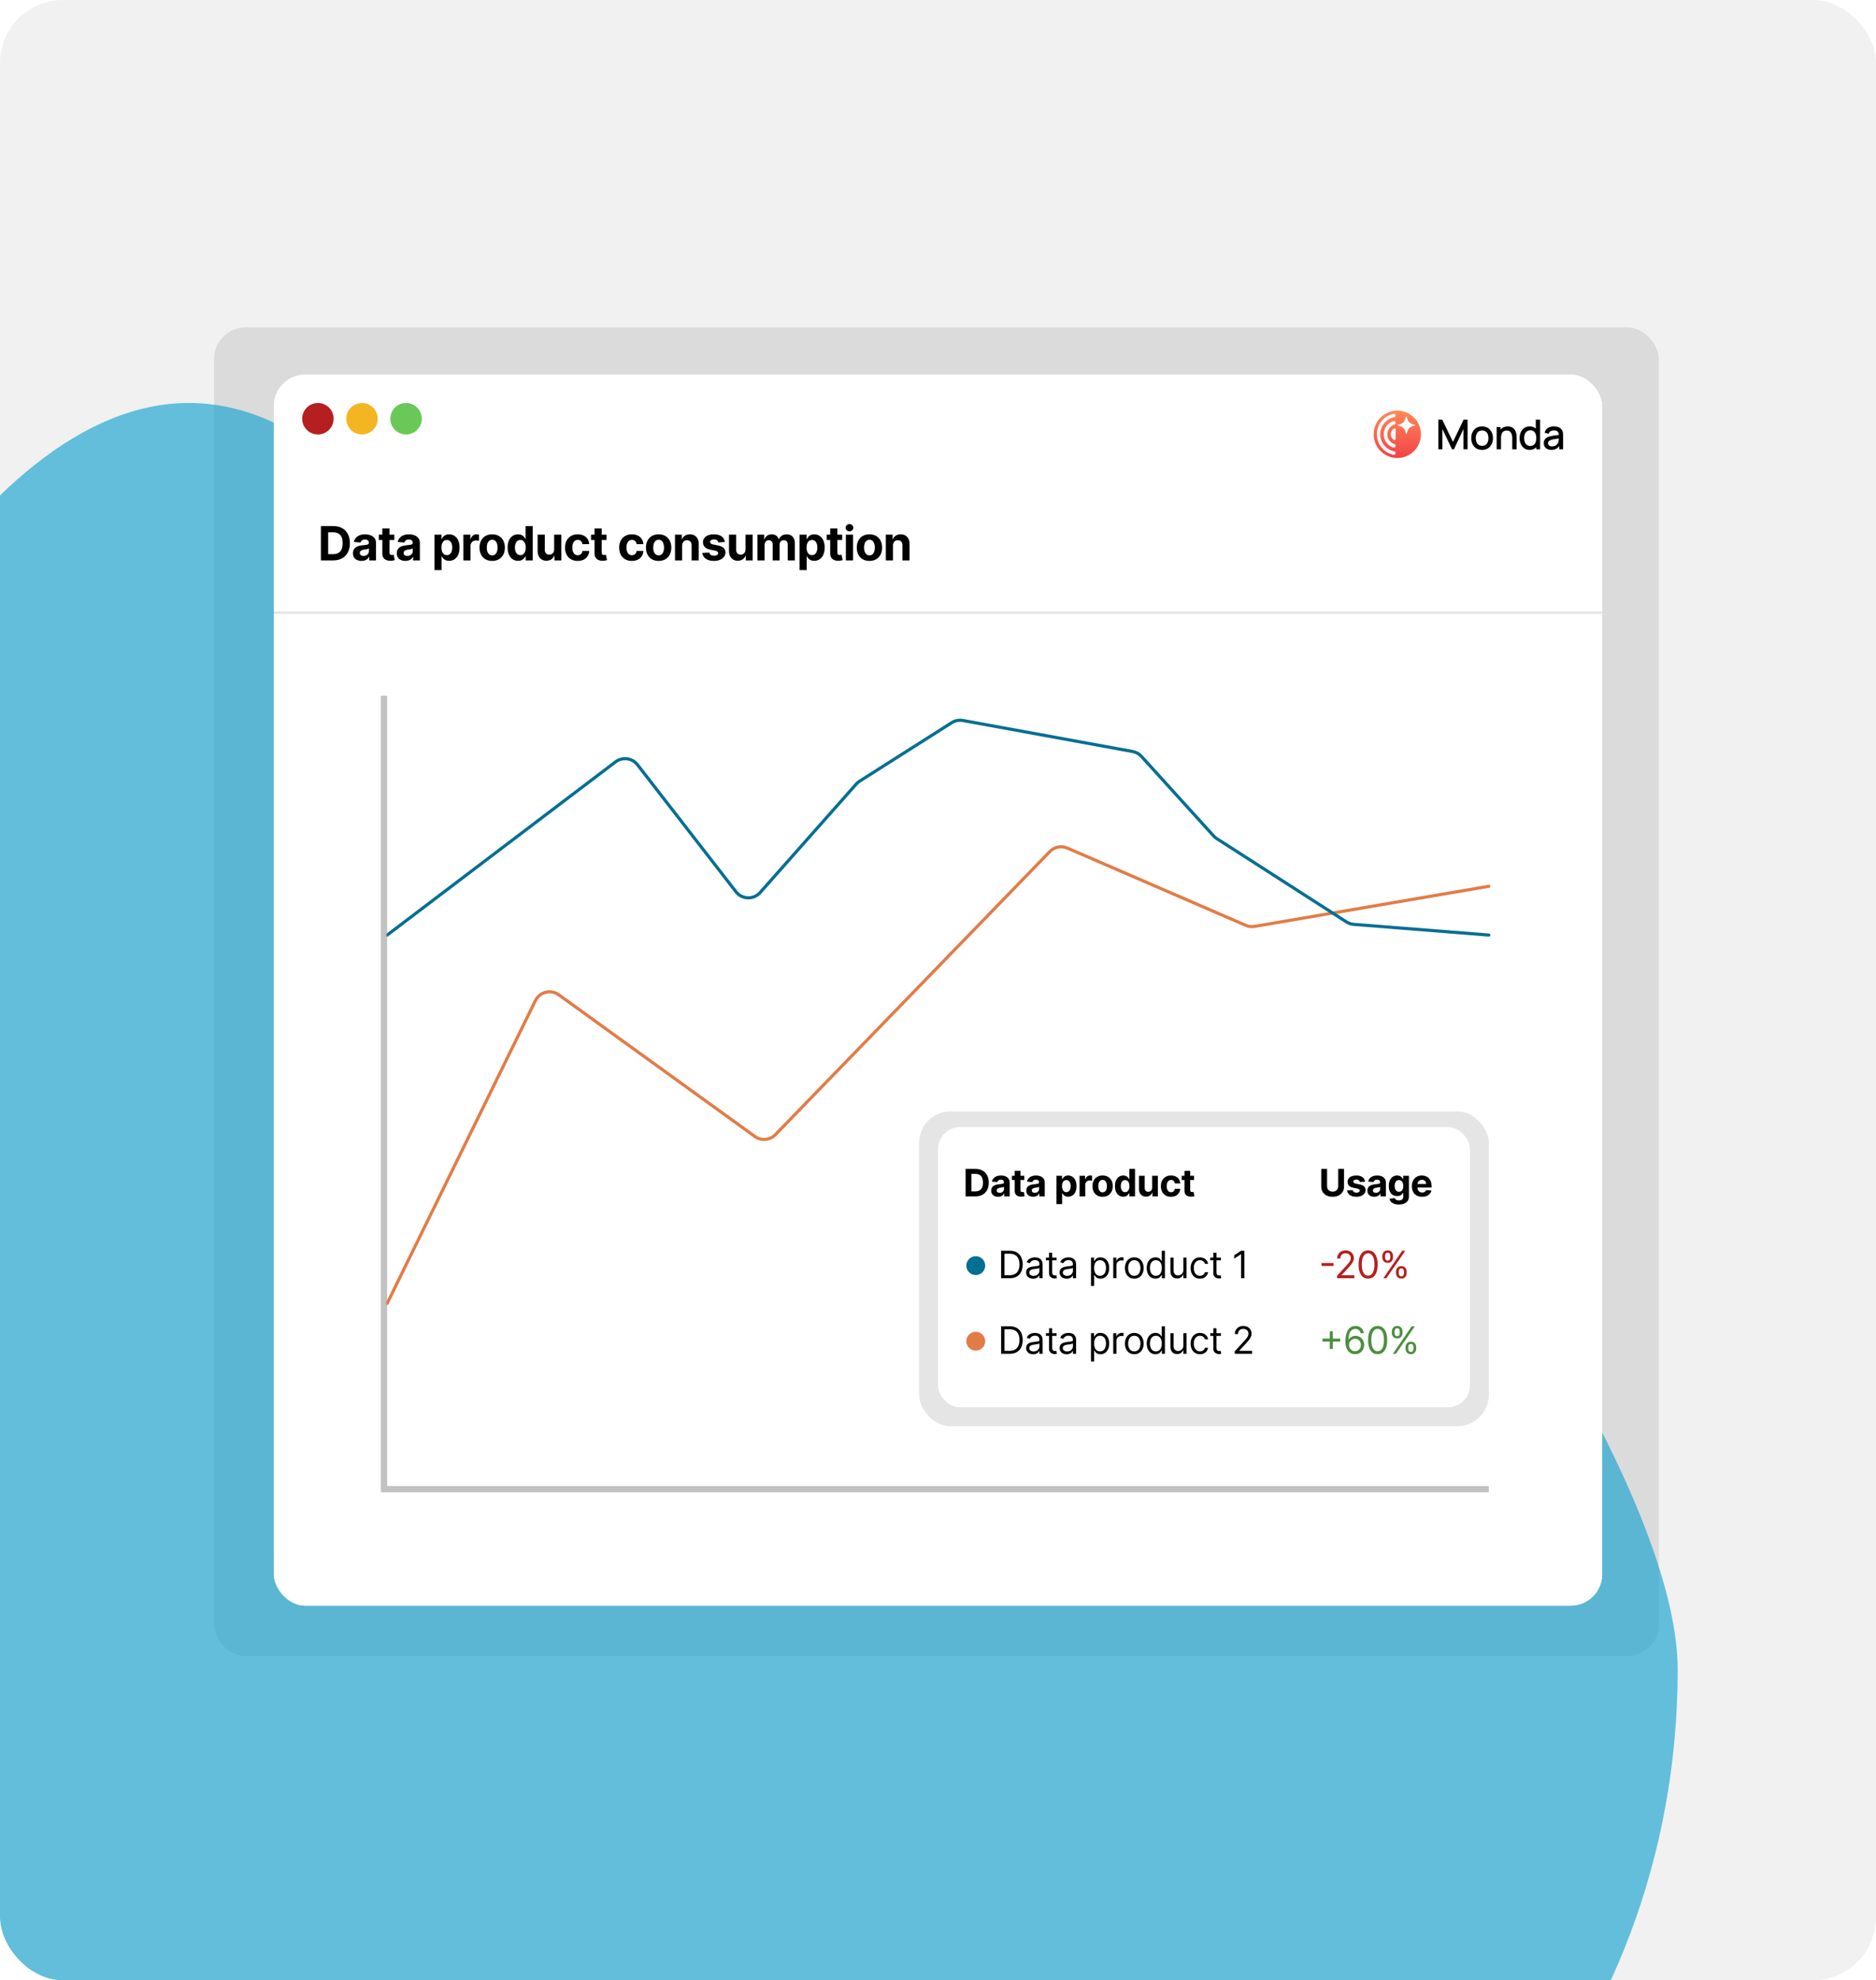 <svg width="596" height="629" viewBox="0 0 596 629" fill="none" xmlns="http://www.w3.org/2000/svg">
<g clip-path="url(#clip0_3131_409)">
<rect width="596" height="629" rx="20" fill="#F1F1F1"/>
<rect x="68" y="104" width="459" height="422" rx="10" fill="#A9A9A9" fill-opacity="0.3"/>
<g opacity="0.6" filter="url(#filter0_f_3131_409)">
<path d="M533 530.315C533 649.434 446.917 746 340.729 746C234.54 746 -140 643.135 -140 524.016C-140 404.897 0.797 -30.945 142.197 189.139C192.142 21.729 533 411.197 533 530.315Z" fill="#049DCD"/>
</g>
<rect x="87" y="119" width="422" height="391" rx="10" fill="white"/>
<rect x="87" y="119" width="422" height="391" rx="10" fill="white"/>
<path d="M123 414L170.092 317.827C171.456 315.044 174.997 314.158 177.51 315.973L239.823 360.968C241.836 362.422 244.611 362.178 246.339 360.395L333.524 270.481C334.972 268.988 337.192 268.547 339.101 269.373L395.776 293.909C396.666 294.295 397.65 294.413 398.607 294.249L473 281.5" stroke="#E27C47" stroke-linecap="round" stroke-linejoin="round"/>
<path d="M123 297L195.559 241.988C197.742 240.333 200.852 240.743 202.531 242.908L233.805 283.236C235.725 285.711 239.421 285.832 241.499 283.487L272.033 249.027C272.343 248.678 272.7 248.373 273.095 248.122L302.347 229.549C303.41 228.875 304.688 228.626 305.926 228.852L359.834 238.696C360.914 238.893 361.9 239.441 362.638 240.254L385.556 265.51C385.851 265.835 386.187 266.12 386.556 266.357L427.76 292.822C428.453 293.267 429.245 293.534 430.067 293.599L473 297" stroke="#036F92" stroke-linecap="round" stroke-linejoin="round"/>
<path d="M105.815 178H101.948V167.091H105.847C106.945 167.091 107.889 167.309 108.681 167.746C109.473 168.179 110.082 168.803 110.508 169.616C110.938 170.429 111.153 171.402 111.153 172.535C111.153 173.671 110.938 174.648 110.508 175.464C110.082 176.281 109.469 176.908 108.67 177.345C107.875 177.782 106.923 178 105.815 178ZM104.255 176.024H105.719C106.401 176.024 106.975 175.903 107.44 175.662C107.909 175.417 108.26 175.038 108.495 174.527C108.733 174.012 108.852 173.348 108.852 172.535C108.852 171.729 108.733 171.07 108.495 170.559C108.26 170.047 107.911 169.671 107.445 169.429C106.98 169.188 106.407 169.067 105.725 169.067H104.255V176.024ZM114.852 178.154C114.33 178.154 113.865 178.064 113.456 177.883C113.048 177.698 112.725 177.426 112.487 177.068C112.252 176.706 112.135 176.255 112.135 175.715C112.135 175.26 112.219 174.879 112.385 174.57C112.552 174.261 112.78 174.012 113.067 173.824C113.355 173.636 113.682 173.494 114.047 173.398C114.417 173.302 114.804 173.234 115.209 173.195C115.684 173.146 116.068 173.099 116.359 173.057C116.65 173.011 116.862 172.943 116.993 172.854C117.124 172.766 117.19 172.634 117.19 172.46V172.428C117.19 172.091 117.084 171.83 116.871 171.645C116.661 171.461 116.363 171.368 115.976 171.368C115.567 171.368 115.242 171.459 115.001 171.64C114.759 171.817 114.6 172.041 114.521 172.311L112.423 172.141C112.529 171.643 112.739 171.214 113.051 170.852C113.364 170.486 113.767 170.205 114.26 170.01C114.758 169.811 115.333 169.712 115.986 169.712C116.441 169.712 116.876 169.765 117.291 169.871C117.71 169.978 118.081 170.143 118.405 170.367C118.731 170.591 118.989 170.878 119.177 171.23C119.365 171.578 119.459 171.995 119.459 172.482V178H117.307V176.865H117.243C117.112 177.121 116.936 177.347 116.716 177.542C116.496 177.734 116.231 177.885 115.922 177.995C115.613 178.101 115.257 178.154 114.852 178.154ZM115.502 176.588C115.835 176.588 116.13 176.523 116.386 176.391C116.641 176.256 116.842 176.075 116.988 175.848C117.133 175.621 117.206 175.363 117.206 175.076V174.207C117.135 174.254 117.037 174.296 116.913 174.335C116.792 174.371 116.656 174.404 116.503 174.436C116.35 174.465 116.198 174.491 116.045 174.516C115.892 174.538 115.754 174.557 115.629 174.575C115.363 174.614 115.13 174.676 114.932 174.761C114.733 174.847 114.578 174.962 114.468 175.108C114.358 175.25 114.303 175.427 114.303 175.64C114.303 175.949 114.415 176.185 114.639 176.349C114.866 176.509 115.154 176.588 115.502 176.588ZM125.272 169.818V171.523H120.345V169.818H125.272ZM121.463 167.858H123.732V175.486C123.732 175.695 123.764 175.859 123.828 175.976C123.892 176.089 123.981 176.169 124.095 176.216C124.212 176.262 124.347 176.285 124.499 176.285C124.606 176.285 124.712 176.276 124.819 176.258C124.925 176.237 125.007 176.221 125.064 176.21L125.421 177.899C125.307 177.934 125.147 177.975 124.941 178.021C124.735 178.071 124.485 178.101 124.19 178.112C123.644 178.133 123.164 178.06 122.752 177.893C122.344 177.727 122.026 177.467 121.799 177.116C121.571 176.764 121.46 176.32 121.463 175.784V167.858ZM128.783 178.154C128.261 178.154 127.796 178.064 127.387 177.883C126.979 177.698 126.656 177.426 126.418 177.068C126.184 176.706 126.066 176.255 126.066 175.715C126.066 175.26 126.15 174.879 126.317 174.57C126.484 174.261 126.711 174.012 126.999 173.824C127.286 173.636 127.613 173.494 127.979 173.398C128.348 173.302 128.735 173.234 129.14 173.195C129.616 173.146 129.999 173.099 130.29 173.057C130.582 173.011 130.793 172.943 130.924 172.854C131.056 172.766 131.121 172.634 131.121 172.46V172.428C131.121 172.091 131.015 171.83 130.802 171.645C130.592 171.461 130.294 171.368 129.907 171.368C129.499 171.368 129.174 171.459 128.932 171.64C128.691 171.817 128.531 172.041 128.453 172.311L126.354 172.141C126.461 171.643 126.67 171.214 126.983 170.852C127.295 170.486 127.698 170.205 128.192 170.01C128.689 169.811 129.264 169.712 129.918 169.712C130.372 169.712 130.807 169.765 131.223 169.871C131.642 169.978 132.013 170.143 132.336 170.367C132.663 170.591 132.92 170.878 133.108 171.23C133.296 171.578 133.391 171.995 133.391 172.482V178H131.239V176.865H131.175C131.043 177.121 130.867 177.347 130.647 177.542C130.427 177.734 130.163 177.885 129.854 177.995C129.545 178.101 129.188 178.154 128.783 178.154ZM129.433 176.588C129.767 176.588 130.061 176.523 130.317 176.391C130.573 176.256 130.773 176.075 130.919 175.848C131.065 175.621 131.137 175.363 131.137 175.076V174.207C131.066 174.254 130.969 174.296 130.844 174.335C130.724 174.371 130.587 174.404 130.434 174.436C130.282 174.465 130.129 174.491 129.976 174.516C129.823 174.538 129.685 174.557 129.561 174.575C129.294 174.614 129.062 174.676 128.863 174.761C128.664 174.847 128.51 174.962 128.399 175.108C128.289 175.25 128.234 175.427 128.234 175.64C128.234 175.949 128.346 176.185 128.57 176.349C128.797 176.509 129.085 176.588 129.433 176.588ZM138.023 181.068V169.818H140.26V171.192H140.361C140.461 170.972 140.604 170.749 140.793 170.521C140.984 170.29 141.233 170.099 141.538 169.946C141.847 169.79 142.231 169.712 142.689 169.712C143.286 169.712 143.836 169.868 144.34 170.18C144.844 170.489 145.248 170.956 145.549 171.581C145.851 172.203 146.002 172.982 146.002 173.92C146.002 174.832 145.855 175.603 145.56 176.232C145.269 176.857 144.871 177.331 144.367 177.654C143.866 177.973 143.305 178.133 142.684 178.133C142.243 178.133 141.869 178.06 141.56 177.915C141.254 177.769 141.004 177.586 140.809 177.366C140.613 177.142 140.464 176.917 140.361 176.69H140.292V181.068H138.023ZM140.244 173.909C140.244 174.396 140.311 174.82 140.446 175.182C140.581 175.544 140.777 175.827 141.032 176.029C141.288 176.228 141.599 176.327 141.964 176.327C142.334 176.327 142.646 176.226 142.902 176.024C143.158 175.818 143.351 175.534 143.483 175.172C143.618 174.806 143.685 174.385 143.685 173.909C143.685 173.437 143.619 173.021 143.488 172.663C143.357 172.304 143.163 172.023 142.907 171.821C142.652 171.619 142.337 171.517 141.964 171.517C141.595 171.517 141.283 171.615 141.027 171.81C140.775 172.006 140.581 172.283 140.446 172.641C140.311 173 140.244 173.423 140.244 173.909ZM147.215 178V169.818H149.415V171.246H149.5C149.649 170.738 149.9 170.354 150.251 170.095C150.603 169.832 151.008 169.701 151.466 169.701C151.579 169.701 151.702 169.708 151.833 169.722C151.965 169.737 152.08 169.756 152.179 169.781V171.794C152.073 171.762 151.925 171.734 151.737 171.709C151.549 171.684 151.377 171.672 151.221 171.672C150.887 171.672 150.588 171.745 150.326 171.89C150.066 172.032 149.861 172.231 149.708 172.487C149.559 172.743 149.484 173.037 149.484 173.371V178H147.215ZM156.368 178.16C155.541 178.16 154.826 177.984 154.222 177.632C153.622 177.277 153.158 176.784 152.832 176.152C152.505 175.516 152.341 174.779 152.341 173.941C152.341 173.096 152.505 172.357 152.832 171.725C153.158 171.089 153.622 170.596 154.222 170.244C154.826 169.889 155.541 169.712 156.368 169.712C157.196 169.712 157.91 169.889 158.51 170.244C159.114 170.596 159.579 171.089 159.905 171.725C160.232 172.357 160.395 173.096 160.395 173.941C160.395 174.779 160.232 175.516 159.905 176.152C159.579 176.784 159.114 177.277 158.51 177.632C157.91 177.984 157.196 178.16 156.368 178.16ZM156.379 176.402C156.756 176.402 157.07 176.295 157.322 176.082C157.574 175.866 157.764 175.571 157.892 175.198C158.023 174.825 158.089 174.401 158.089 173.925C158.089 173.449 158.023 173.025 157.892 172.652C157.764 172.279 157.574 171.984 157.322 171.768C157.07 171.551 156.756 171.443 156.379 171.443C155.999 171.443 155.68 171.551 155.42 171.768C155.165 171.984 154.971 172.279 154.84 172.652C154.712 173.025 154.648 173.449 154.648 173.925C154.648 174.401 154.712 174.825 154.84 175.198C154.971 175.571 155.165 175.866 155.42 176.082C155.68 176.295 155.999 176.402 156.379 176.402ZM164.586 178.133C163.964 178.133 163.402 177.973 162.897 177.654C162.397 177.331 161.999 176.857 161.704 176.232C161.413 175.603 161.267 174.832 161.267 173.92C161.267 172.982 161.418 172.203 161.72 171.581C162.022 170.956 162.423 170.489 162.924 170.18C163.428 169.868 163.98 169.712 164.581 169.712C165.039 169.712 165.42 169.79 165.726 169.946C166.035 170.099 166.283 170.29 166.472 170.521C166.663 170.749 166.809 170.972 166.908 171.192H166.978V167.091H169.241V178H167.004V176.69H166.908C166.802 176.917 166.651 177.142 166.456 177.366C166.264 177.586 166.013 177.769 165.704 177.915C165.399 178.06 165.026 178.133 164.586 178.133ZM165.305 176.327C165.671 176.327 165.98 176.228 166.232 176.029C166.488 175.827 166.683 175.544 166.818 175.182C166.956 174.82 167.026 174.396 167.026 173.909C167.026 173.423 166.958 173 166.823 172.641C166.688 172.283 166.493 172.006 166.237 171.81C165.981 171.615 165.671 171.517 165.305 171.517C164.932 171.517 164.618 171.619 164.362 171.821C164.106 172.023 163.913 172.304 163.782 172.663C163.65 173.021 163.584 173.437 163.584 173.909C163.584 174.385 163.65 174.806 163.782 175.172C163.916 175.534 164.11 175.818 164.362 176.024C164.618 176.226 164.932 176.327 165.305 176.327ZM176.054 174.516V169.818H178.323V178H176.144V176.514H176.059C175.875 176.993 175.567 177.379 175.138 177.67C174.712 177.961 174.191 178.107 173.577 178.107C173.03 178.107 172.549 177.982 172.133 177.734C171.718 177.485 171.393 177.132 171.159 176.674C170.928 176.216 170.811 175.667 170.807 175.028V169.818H173.076V174.623C173.08 175.106 173.209 175.488 173.465 175.768C173.721 176.049 174.063 176.189 174.493 176.189C174.767 176.189 175.022 176.127 175.26 176.002C175.498 175.875 175.69 175.686 175.836 175.438C175.985 175.189 176.057 174.882 176.054 174.516ZM183.535 178.16C182.697 178.16 181.976 177.982 181.372 177.627C180.772 177.268 180.31 176.771 179.987 176.136C179.668 175.5 179.508 174.768 179.508 173.941C179.508 173.103 179.669 172.368 179.993 171.736C180.319 171.1 180.783 170.605 181.383 170.25C181.983 169.891 182.697 169.712 183.524 169.712C184.238 169.712 184.863 169.841 185.399 170.1C185.935 170.36 186.36 170.724 186.672 171.192C186.985 171.661 187.157 172.212 187.189 172.844H185.048C184.987 172.435 184.828 172.107 184.568 171.858C184.313 171.606 183.977 171.48 183.562 171.48C183.21 171.48 182.903 171.576 182.64 171.768C182.381 171.956 182.178 172.231 182.033 172.593C181.887 172.956 181.814 173.394 181.814 173.909C181.814 174.431 181.885 174.875 182.027 175.241C182.173 175.607 182.377 175.885 182.64 176.077C182.903 176.269 183.21 176.365 183.562 176.365C183.821 176.365 184.053 176.311 184.259 176.205C184.469 176.098 184.641 175.944 184.776 175.741C184.915 175.536 185.005 175.289 185.048 175.001H187.189C187.153 175.626 186.983 176.176 186.678 176.652C186.376 177.125 185.959 177.494 185.426 177.76C184.893 178.027 184.263 178.16 183.535 178.16ZM192.694 169.818V171.523H187.767V169.818H192.694ZM188.885 167.858H191.154V175.486C191.154 175.695 191.186 175.859 191.25 175.976C191.314 176.089 191.403 176.169 191.517 176.216C191.634 176.262 191.769 176.285 191.921 176.285C192.028 176.285 192.134 176.276 192.241 176.258C192.348 176.237 192.429 176.221 192.486 176.21L192.843 177.899C192.729 177.934 192.569 177.975 192.364 178.021C192.158 178.071 191.907 178.101 191.612 178.112C191.066 178.133 190.586 178.06 190.174 177.893C189.766 177.727 189.448 177.467 189.221 177.116C188.993 176.764 188.882 176.32 188.885 175.784V167.858ZM200.74 178.16C199.902 178.16 199.181 177.982 198.578 177.627C197.978 177.268 197.516 176.771 197.193 176.136C196.873 175.5 196.713 174.768 196.713 173.941C196.713 173.103 196.875 172.368 197.198 171.736C197.525 171.1 197.988 170.605 198.588 170.25C199.189 169.891 199.902 169.712 200.73 169.712C201.443 169.712 202.068 169.841 202.605 170.1C203.141 170.36 203.565 170.724 203.878 171.192C204.19 171.661 204.363 172.212 204.394 172.844H202.253C202.193 172.435 202.033 172.107 201.774 171.858C201.518 171.606 201.182 171.48 200.767 171.48C200.415 171.48 200.108 171.576 199.845 171.768C199.586 171.956 199.384 172.231 199.238 172.593C199.093 172.956 199.02 173.394 199.02 173.909C199.02 174.431 199.091 174.875 199.233 175.241C199.378 175.607 199.583 175.885 199.845 176.077C200.108 176.269 200.415 176.365 200.767 176.365C201.026 176.365 201.259 176.311 201.465 176.205C201.674 176.098 201.847 175.944 201.981 175.741C202.12 175.536 202.211 175.289 202.253 175.001H204.394C204.359 175.626 204.189 176.176 203.883 176.652C203.581 177.125 203.164 177.494 202.631 177.76C202.099 178.027 201.468 178.16 200.74 178.16ZM209.244 178.16C208.417 178.16 207.701 177.984 207.097 177.632C206.497 177.277 206.034 176.784 205.707 176.152C205.38 175.516 205.217 174.779 205.217 173.941C205.217 173.096 205.38 172.357 205.707 171.725C206.034 171.089 206.497 170.596 207.097 170.244C207.701 169.889 208.417 169.712 209.244 169.712C210.071 169.712 210.785 169.889 211.385 170.244C211.989 170.596 212.454 171.089 212.781 171.725C213.108 172.357 213.271 173.096 213.271 173.941C213.271 174.779 213.108 175.516 212.781 176.152C212.454 176.784 211.989 177.277 211.385 177.632C210.785 177.984 210.071 178.16 209.244 178.16ZM209.255 176.402C209.631 176.402 209.945 176.295 210.198 176.082C210.45 175.866 210.64 175.571 210.768 175.198C210.899 174.825 210.965 174.401 210.965 173.925C210.965 173.449 210.899 173.025 210.768 172.652C210.64 172.279 210.45 171.984 210.198 171.768C209.945 171.551 209.631 171.443 209.255 171.443C208.875 171.443 208.555 171.551 208.296 171.768C208.04 171.984 207.847 172.279 207.715 172.652C207.587 173.025 207.524 173.449 207.524 173.925C207.524 174.401 207.587 174.825 207.715 175.198C207.847 175.571 208.04 175.866 208.296 176.082C208.555 176.295 208.875 176.402 209.255 176.402ZM216.716 173.27V178H214.447V169.818H216.609V171.262H216.705C216.886 170.786 217.19 170.409 217.616 170.132C218.042 169.852 218.559 169.712 219.166 169.712C219.734 169.712 220.23 169.836 220.652 170.085C221.075 170.333 221.403 170.688 221.638 171.15C221.872 171.608 221.989 172.155 221.989 172.79V178H219.72V173.195C219.724 172.695 219.596 172.304 219.336 172.023C219.077 171.739 218.72 171.597 218.266 171.597C217.96 171.597 217.691 171.663 217.456 171.794C217.225 171.926 217.044 172.118 216.913 172.37C216.785 172.618 216.719 172.918 216.716 173.27ZM230.285 172.151L228.208 172.279C228.172 172.102 228.096 171.942 227.979 171.8C227.861 171.654 227.707 171.539 227.515 171.453C227.327 171.365 227.102 171.32 226.839 171.32C226.487 171.32 226.191 171.395 225.949 171.544C225.708 171.69 225.587 171.885 225.587 172.13C225.587 172.325 225.665 172.49 225.821 172.625C225.978 172.76 226.246 172.869 226.626 172.95L228.107 173.249C228.902 173.412 229.495 173.675 229.886 174.037C230.276 174.399 230.472 174.875 230.472 175.464C230.472 176.001 230.314 176.471 229.997 176.876C229.685 177.281 229.255 177.597 228.708 177.824C228.165 178.048 227.538 178.16 226.828 178.16C225.745 178.16 224.882 177.934 224.239 177.483C223.6 177.029 223.225 176.411 223.115 175.63L225.347 175.512C225.415 175.843 225.578 176.095 225.837 176.269C226.097 176.439 226.429 176.525 226.833 176.525C227.231 176.525 227.551 176.448 227.792 176.295C228.037 176.139 228.162 175.939 228.165 175.694C228.162 175.488 228.075 175.319 227.904 175.188C227.734 175.053 227.471 174.95 227.116 174.879L225.699 174.596C224.9 174.436 224.305 174.159 223.914 173.765C223.527 173.371 223.334 172.869 223.334 172.258C223.334 171.732 223.476 171.279 223.76 170.9C224.048 170.52 224.451 170.227 224.969 170.021C225.491 169.815 226.102 169.712 226.801 169.712C227.835 169.712 228.648 169.93 229.241 170.367C229.838 170.804 230.186 171.398 230.285 172.151ZM236.847 174.516V169.818H239.116V178H236.938V176.514H236.853C236.668 176.993 236.361 177.379 235.931 177.67C235.505 177.961 234.985 178.107 234.37 178.107C233.823 178.107 233.342 177.982 232.927 177.734C232.511 177.485 232.186 177.132 231.952 176.674C231.721 176.216 231.604 175.667 231.6 175.028V169.818H233.87V174.623C233.873 175.106 234.003 175.488 234.258 175.768C234.514 176.049 234.857 176.189 235.287 176.189C235.56 176.189 235.816 176.127 236.054 176.002C236.292 175.875 236.483 175.686 236.629 175.438C236.778 175.189 236.851 174.882 236.847 174.516ZM240.632 178V169.818H242.794V171.262H242.89C243.06 170.782 243.345 170.404 243.742 170.127C244.14 169.85 244.616 169.712 245.17 169.712C245.731 169.712 246.209 169.852 246.603 170.132C246.997 170.409 247.26 170.786 247.391 171.262H247.476C247.643 170.793 247.945 170.418 248.382 170.138C248.822 169.854 249.342 169.712 249.943 169.712C250.706 169.712 251.326 169.955 251.802 170.441C252.281 170.924 252.521 171.61 252.521 172.498V178H250.257V172.945C250.257 172.49 250.136 172.15 249.895 171.922C249.653 171.695 249.351 171.581 248.989 171.581C248.577 171.581 248.256 171.713 248.025 171.975C247.794 172.235 247.679 172.577 247.679 173.004V178H245.479V172.897C245.479 172.496 245.363 172.176 245.133 171.938C244.905 171.7 244.605 171.581 244.232 171.581C243.98 171.581 243.753 171.645 243.551 171.773C243.352 171.897 243.194 172.073 243.076 172.3C242.959 172.524 242.901 172.787 242.901 173.089V178H240.632ZM254.013 181.068V169.818H256.25V171.192H256.352C256.451 170.972 256.595 170.749 256.783 170.521C256.975 170.29 257.223 170.099 257.529 169.946C257.838 169.79 258.221 169.712 258.679 169.712C259.276 169.712 259.826 169.868 260.331 170.18C260.835 170.489 261.238 170.956 261.54 171.581C261.842 172.203 261.993 172.982 261.993 173.92C261.993 174.832 261.845 175.603 261.55 176.232C261.259 176.857 260.862 177.331 260.357 177.654C259.857 177.973 259.295 178.133 258.674 178.133C258.234 178.133 257.859 178.06 257.55 177.915C257.245 177.769 256.994 177.586 256.799 177.366C256.604 177.142 256.455 176.917 256.352 176.69H256.282V181.068H254.013ZM256.234 173.909C256.234 174.396 256.302 174.82 256.437 175.182C256.572 175.544 256.767 175.827 257.023 176.029C257.278 176.228 257.589 176.327 257.955 176.327C258.324 176.327 258.637 176.226 258.892 176.024C259.148 175.818 259.342 175.534 259.473 175.172C259.608 174.806 259.675 174.385 259.675 173.909C259.675 173.437 259.61 173.021 259.478 172.663C259.347 172.304 259.153 172.023 258.898 171.821C258.642 171.619 258.328 171.517 257.955 171.517C257.586 171.517 257.273 171.615 257.017 171.81C256.765 172.006 256.572 172.283 256.437 172.641C256.302 173 256.234 173.423 256.234 173.909ZM267.557 169.818V171.523H262.63V169.818H267.557ZM263.749 167.858H266.018V175.486C266.018 175.695 266.05 175.859 266.114 175.976C266.178 176.089 266.266 176.169 266.38 176.216C266.497 176.262 266.632 176.285 266.785 176.285C266.891 176.285 266.998 176.276 267.104 176.258C267.211 176.237 267.293 176.221 267.35 176.21L267.706 177.899C267.593 177.934 267.433 177.975 267.227 178.021C267.021 178.071 266.771 178.101 266.476 178.112C265.929 178.133 265.45 178.06 265.038 177.893C264.629 177.727 264.312 177.467 264.084 177.116C263.857 176.764 263.745 176.32 263.749 175.784V167.858ZM268.735 178V169.818H271.005V178H268.735ZM269.875 168.763C269.538 168.763 269.249 168.652 269.007 168.428C268.769 168.201 268.65 167.929 268.65 167.613C268.65 167.3 268.769 167.032 269.007 166.809C269.249 166.581 269.538 166.468 269.875 166.468C270.213 166.468 270.5 166.581 270.738 166.809C270.98 167.032 271.1 167.3 271.1 167.613C271.1 167.929 270.98 168.201 270.738 168.428C270.5 168.652 270.213 168.763 269.875 168.763ZM276.219 178.16C275.392 178.16 274.676 177.984 274.072 177.632C273.472 177.277 273.009 176.784 272.682 176.152C272.355 175.516 272.192 174.779 272.192 173.941C272.192 173.096 272.355 172.357 272.682 171.725C273.009 171.089 273.472 170.596 274.072 170.244C274.676 169.889 275.392 169.712 276.219 169.712C277.046 169.712 277.76 169.889 278.36 170.244C278.964 170.596 279.429 171.089 279.756 171.725C280.083 172.357 280.246 173.096 280.246 173.941C280.246 174.779 280.083 175.516 279.756 176.152C279.429 176.784 278.964 177.277 278.36 177.632C277.76 177.984 277.046 178.16 276.219 178.16ZM276.23 176.402C276.606 176.402 276.92 176.295 277.173 176.082C277.425 175.866 277.615 175.571 277.743 175.198C277.874 174.825 277.94 174.401 277.94 173.925C277.94 173.449 277.874 173.025 277.743 172.652C277.615 172.279 277.425 171.984 277.173 171.768C276.92 171.551 276.606 171.443 276.23 171.443C275.85 171.443 275.53 171.551 275.271 171.768C275.015 171.984 274.822 172.279 274.69 172.652C274.562 173.025 274.499 173.449 274.499 173.925C274.499 174.401 274.562 174.825 274.69 175.198C274.822 175.571 275.015 175.866 275.271 176.082C275.53 176.295 275.85 176.402 276.23 176.402ZM283.691 173.27V178H281.422V169.818H283.584V171.262H283.68C283.861 170.786 284.165 170.409 284.591 170.132C285.017 169.852 285.534 169.712 286.141 169.712C286.709 169.712 287.205 169.836 287.627 170.085C288.05 170.333 288.378 170.688 288.613 171.15C288.847 171.608 288.964 172.155 288.964 172.79V178H286.695V173.195C286.699 172.695 286.571 172.304 286.311 172.023C286.052 171.739 285.695 171.597 285.241 171.597C284.935 171.597 284.666 171.663 284.431 171.794C284.2 171.926 284.019 172.118 283.888 172.37C283.76 172.618 283.694 172.918 283.691 173.27Z" fill="black"/>
<line x1="87" y1="194.6" x2="509" y2="194.6" stroke="#A9A9A9" stroke-opacity="0.3" stroke-width="0.8"/>
<line x1="124" y1="473" x2="472" y2="473" stroke="#A9A9A9" stroke-opacity="0.7" stroke-width="2" stroke-linecap="square"/>
<line x1="122" y1="222" x2="122" y2="473" stroke="#A9A9A9" stroke-opacity="0.7" stroke-width="2" stroke-linecap="square"/>
<path d="M443.917 130.427C439.765 130.427 436.406 133.79 436.406 137.948C436.406 142.105 439.765 145.469 443.917 145.469C448.068 145.469 451.427 142.105 451.427 137.948C451.427 133.79 448.068 130.427 443.917 130.427ZM443.374 139.462C443.374 139.64 443.26 139.723 443.207 139.755C443.145 139.786 443.03 139.838 442.905 139.755C442.592 139.567 442.331 139.295 442.154 138.982C441.966 138.658 441.872 138.292 441.872 137.916C441.872 137.54 441.966 137.185 442.143 136.872C442.331 136.548 442.592 136.276 442.915 136.088C443.04 136.015 443.155 136.057 443.218 136.088C443.26 136.109 443.385 136.203 443.385 136.381V139.441L443.374 139.462ZM443.187 144.33C443.124 144.382 442.978 144.476 442.78 144.445C442.039 144.309 441.33 144.048 440.673 143.661C439.692 143.087 438.868 142.251 438.305 141.259C437.731 140.256 437.429 139.107 437.429 137.937C437.429 136.767 437.731 135.66 438.294 134.657C439.254 132.965 440.881 131.795 442.78 131.45C442.978 131.419 443.124 131.503 443.187 131.565C443.249 131.628 443.364 131.753 443.364 131.962V132.025C443.364 132.276 443.186 132.485 442.936 132.526C441.371 132.819 440.015 133.79 439.223 135.2C438.753 136.036 438.503 136.987 438.503 137.937C438.503 138.888 438.753 139.87 439.233 140.705C439.702 141.541 440.391 142.23 441.215 142.711C441.757 143.024 442.331 143.244 442.936 143.359C443.186 143.4 443.364 143.62 443.364 143.86V143.923C443.364 144.131 443.249 144.257 443.187 144.32V144.33ZM443.374 141.604C443.374 141.781 443.291 141.948 443.145 142.063C443.061 142.126 442.894 142.22 442.686 142.147C442.373 142.053 442.06 141.917 441.768 141.75C441.111 141.363 440.568 140.82 440.203 140.162C439.828 139.494 439.619 138.731 439.619 137.958C439.619 137.185 439.817 136.443 440.193 135.785C440.746 134.814 441.622 134.093 442.686 133.78C442.905 133.717 443.072 133.801 443.155 133.863C443.301 133.968 443.385 134.135 443.385 134.323C443.385 134.563 443.218 134.783 442.978 134.866C442.216 135.106 441.58 135.639 441.184 136.339C440.902 136.83 440.756 137.384 440.756 137.948C440.756 138.512 440.902 139.086 441.184 139.577C441.465 140.068 441.862 140.476 442.342 140.758C442.55 140.883 442.769 140.977 442.988 141.05C443.218 141.123 443.374 141.332 443.374 141.562V141.625V141.604ZM449.56 135.138C447.797 135.587 447.338 136.047 446.89 137.812C446.869 137.906 446.733 137.906 446.712 137.812C446.264 136.047 445.805 135.587 444.042 135.138C443.948 135.117 443.948 134.981 444.042 134.96C445.805 134.511 446.264 134.051 446.712 132.286C446.733 132.192 446.869 132.192 446.89 132.286C447.338 134.051 447.797 134.511 449.56 134.96C449.654 134.981 449.654 135.117 449.56 135.138Z" fill="url(#paint0_linear_3131_409)"/>
<path d="M456.955 133.278H458.19L461.601 140.365L464.993 133.278H466.242V142.695H464.947V136.249L461.909 142.701H461.288L458.243 136.249V142.701H456.956V133.277L456.955 133.278Z" fill="black"/>
<path d="M467.402 139.161C467.402 136.949 468.781 135.437 470.859 135.437C472.937 135.437 474.323 136.975 474.323 139.161C474.323 141.347 472.964 142.897 470.859 142.897C468.754 142.897 467.402 141.352 467.402 139.161ZM472.872 139.161C472.872 137.682 472.192 136.727 470.859 136.727C469.526 136.727 468.853 137.721 468.853 139.161C468.853 140.6 469.54 141.608 470.859 141.608C472.179 141.608 472.872 140.607 472.872 139.161Z" fill="black"/>
<path d="M475.48 135.633H476.703V136.477C477.219 135.823 478.016 135.443 479.036 135.443C481.468 135.443 481.827 137.682 481.827 138.774V142.701H480.442V139.226C480.442 138.126 480.161 136.739 478.658 136.739C477.677 136.739 476.867 137.348 476.867 139.022V142.7H475.482V135.632L475.48 135.633Z" fill="black"/>
<path d="M482.771 139.161C482.771 137.028 484.007 135.437 485.994 135.437C486.778 135.437 487.425 135.686 487.915 136.118V133.278H489.288V142.702H488.073V142.054C487.563 142.584 486.857 142.898 485.969 142.898C484.001 142.898 482.773 141.281 482.773 139.162L482.771 139.161ZM488.072 139.161C488.072 137.695 487.489 136.674 486.202 136.674C484.843 136.674 484.222 137.774 484.222 139.161C484.222 140.548 484.843 141.66 486.156 141.66C487.47 141.66 488.072 140.626 488.072 139.161Z" fill="black"/>
<path d="M490.449 140.777C490.449 139.71 491.024 139.029 492.116 138.682C492.933 138.44 494.096 138.29 495.24 138.133C495.194 137.158 494.744 136.7 493.645 136.7C492.901 136.7 492.22 137.027 491.978 137.812L490.704 137.42C491.044 136.209 492.024 135.437 493.658 135.437C494.919 135.437 495.899 135.856 496.338 136.786C496.56 137.25 496.586 137.76 496.586 138.349V142.701H495.377V141.673C494.795 142.497 493.978 142.897 492.835 142.897C491.273 142.897 490.449 141.929 490.449 140.777ZM495.083 140.378C495.201 140.051 495.22 139.599 495.227 139.272C494.162 139.428 493.364 139.534 492.776 139.717C492.214 139.907 491.803 140.208 491.803 140.763C491.803 141.319 492.202 141.778 493.078 141.778C494.241 141.778 494.927 141.064 495.084 140.377L495.083 140.378Z" fill="black"/>
<circle cx="101" cy="133" r="5" fill="#B51F1F"/>
<circle cx="115" cy="133" r="5" fill="#F4B523"/>
<circle cx="129" cy="133" r="5" fill="#6AC859"/>
<rect x="292" y="353" width="181" height="100" rx="10" fill="#A9A9A9" fill-opacity="0.3"/>
<rect x="298" y="358" width="169" height="89" rx="7" fill="white"/>
<path d="M320.75 406H318.057V397.273H320.869C321.716 397.273 322.44 397.447 323.043 397.797C323.645 398.143 324.107 398.642 324.428 399.293C324.749 399.94 324.909 400.716 324.909 401.619C324.909 402.528 324.747 403.311 324.423 403.967C324.099 404.621 323.628 405.124 323.009 405.476C322.389 405.825 321.636 406 320.75 406ZM319.114 405.062H320.682C321.403 405.062 322.001 404.923 322.476 404.645C322.95 404.366 323.304 403.97 323.537 403.456C323.77 402.942 323.886 402.33 323.886 401.619C323.886 400.915 323.771 400.308 323.541 399.8C323.311 399.288 322.967 398.896 322.51 398.624C322.053 398.348 321.483 398.21 320.801 398.21H319.114V405.062ZM328.232 406.153C327.817 406.153 327.44 406.075 327.102 405.919C326.764 405.76 326.496 405.531 326.297 405.233C326.098 404.932 325.999 404.568 325.999 404.142C325.999 403.767 326.073 403.463 326.22 403.23C326.368 402.994 326.565 402.81 326.813 402.676C327.06 402.543 327.332 402.443 327.631 402.378C327.932 402.31 328.234 402.256 328.538 402.216C328.936 402.165 329.259 402.126 329.506 402.101C329.756 402.072 329.938 402.026 330.051 401.96C330.168 401.895 330.226 401.781 330.226 401.619V401.585C330.226 401.165 330.111 400.838 329.881 400.605C329.653 400.372 329.308 400.256 328.845 400.256C328.365 400.256 327.989 400.361 327.716 400.571C327.443 400.781 327.251 401.006 327.141 401.244L326.186 400.903C326.357 400.506 326.584 400.196 326.868 399.974C327.155 399.75 327.467 399.594 327.805 399.506C328.146 399.415 328.482 399.369 328.811 399.369C329.021 399.369 329.263 399.395 329.536 399.446C329.811 399.494 330.077 399.595 330.332 399.749C330.591 399.902 330.805 400.134 330.976 400.443C331.146 400.753 331.232 401.168 331.232 401.688V406H330.226V405.114H330.175C330.107 405.256 329.993 405.408 329.834 405.57C329.675 405.732 329.463 405.869 329.199 405.983C328.935 406.097 328.612 406.153 328.232 406.153ZM328.385 405.25C328.783 405.25 329.118 405.172 329.391 405.016C329.666 404.859 329.874 404.658 330.013 404.411C330.155 404.163 330.226 403.903 330.226 403.631V402.71C330.183 402.761 330.09 402.808 329.945 402.851C329.803 402.891 329.638 402.926 329.45 402.957C329.266 402.986 329.085 403.011 328.909 403.034C328.736 403.054 328.595 403.071 328.487 403.085C328.226 403.119 327.982 403.175 327.754 403.251C327.53 403.325 327.348 403.437 327.209 403.588C327.073 403.736 327.004 403.937 327.004 404.193C327.004 404.543 327.134 404.807 327.392 404.986C327.653 405.162 327.984 405.25 328.385 405.25ZM335.674 399.455V400.307H332.282V399.455H335.674ZM333.27 397.886H334.276V404.125C334.276 404.409 334.317 404.622 334.4 404.764C334.485 404.903 334.593 404.997 334.723 405.045C334.857 405.091 334.998 405.114 335.145 405.114C335.256 405.114 335.347 405.108 335.418 405.097C335.489 405.082 335.546 405.071 335.589 405.062L335.793 405.966C335.725 405.991 335.63 406.017 335.508 406.043C335.385 406.071 335.231 406.085 335.043 406.085C334.759 406.085 334.481 406.024 334.208 405.902C333.938 405.78 333.714 405.594 333.535 405.344C333.358 405.094 333.27 404.778 333.27 404.398V397.886ZM338.873 406.153C338.458 406.153 338.081 406.075 337.743 405.919C337.405 405.76 337.137 405.531 336.938 405.233C336.739 404.932 336.64 404.568 336.64 404.142C336.64 403.767 336.714 403.463 336.861 403.23C337.009 402.994 337.206 402.81 337.454 402.676C337.701 402.543 337.974 402.443 338.272 402.378C338.573 402.31 338.876 402.256 339.18 402.216C339.577 402.165 339.9 402.126 340.147 402.101C340.397 402.072 340.579 402.026 340.692 401.96C340.809 401.895 340.867 401.781 340.867 401.619V401.585C340.867 401.165 340.752 400.838 340.522 400.605C340.295 400.372 339.949 400.256 339.486 400.256C339.006 400.256 338.63 400.361 338.357 400.571C338.084 400.781 337.893 401.006 337.782 401.244L336.827 400.903C336.998 400.506 337.225 400.196 337.509 399.974C337.796 399.75 338.108 399.594 338.447 399.506C338.787 399.415 339.123 399.369 339.452 399.369C339.662 399.369 339.904 399.395 340.177 399.446C340.452 399.494 340.718 399.595 340.974 399.749C341.232 399.902 341.447 400.134 341.617 400.443C341.787 400.753 341.873 401.168 341.873 401.688V406H340.867V405.114H340.816C340.748 405.256 340.634 405.408 340.475 405.57C340.316 405.732 340.104 405.869 339.84 405.983C339.576 406.097 339.253 406.153 338.873 406.153ZM339.026 405.25C339.424 405.25 339.759 405.172 340.032 405.016C340.307 404.859 340.515 404.658 340.654 404.411C340.796 404.163 340.867 403.903 340.867 403.631V402.71C340.824 402.761 340.731 402.808 340.586 402.851C340.444 402.891 340.279 402.926 340.091 402.957C339.907 402.986 339.726 403.011 339.55 403.034C339.377 403.054 339.236 403.071 339.128 403.085C338.867 403.119 338.623 403.175 338.395 403.251C338.171 403.325 337.989 403.437 337.85 403.588C337.714 403.736 337.645 403.937 337.645 404.193C337.645 404.543 337.775 404.807 338.033 404.986C338.295 405.162 338.626 405.25 339.026 405.25ZM346.603 408.455V399.455H347.575V400.494H347.694C347.768 400.381 347.87 400.236 348.001 400.06C348.135 399.881 348.325 399.722 348.572 399.582C348.822 399.44 349.16 399.369 349.586 399.369C350.137 399.369 350.623 399.507 351.044 399.783C351.464 400.058 351.792 400.449 352.028 400.955C352.264 401.46 352.382 402.057 352.382 402.744C352.382 403.438 352.264 404.038 352.028 404.547C351.792 405.053 351.465 405.445 351.048 405.723C350.63 405.999 350.149 406.136 349.603 406.136C349.183 406.136 348.846 406.067 348.593 405.928C348.34 405.786 348.146 405.625 348.01 405.446C347.873 405.264 347.768 405.114 347.694 404.994H347.609V408.455H346.603ZM347.592 402.727C347.592 403.222 347.664 403.658 347.809 404.036C347.954 404.411 348.166 404.705 348.444 404.918C348.723 405.128 349.063 405.233 349.467 405.233C349.887 405.233 350.238 405.122 350.519 404.901C350.804 404.676 351.017 404.375 351.159 403.997C351.304 403.616 351.376 403.193 351.376 402.727C351.376 402.267 351.305 401.852 351.163 401.483C351.024 401.111 350.812 400.817 350.528 400.601C350.247 400.382 349.893 400.273 349.467 400.273C349.058 400.273 348.714 400.376 348.436 400.584C348.157 400.788 347.947 401.075 347.805 401.445C347.663 401.811 347.592 402.239 347.592 402.727ZM353.676 406V399.455H354.647V400.443H354.716C354.835 400.119 355.051 399.857 355.363 399.655C355.676 399.453 356.028 399.352 356.42 399.352C356.494 399.352 356.586 399.354 356.697 399.357C356.808 399.359 356.892 399.364 356.948 399.369V400.392C356.914 400.384 356.836 400.371 356.714 400.354C356.595 400.334 356.468 400.324 356.335 400.324C356.017 400.324 355.733 400.391 355.483 400.524C355.235 400.655 355.039 400.837 354.895 401.07C354.752 401.3 354.681 401.562 354.681 401.858V406H353.676ZM360.36 406.136C359.77 406.136 359.251 405.996 358.805 405.714C358.362 405.433 358.015 405.04 357.765 404.534C357.518 404.028 357.395 403.437 357.395 402.761C357.395 402.08 357.518 401.484 357.765 400.976C358.015 400.467 358.362 400.072 358.805 399.791C359.251 399.51 359.77 399.369 360.36 399.369C360.951 399.369 361.468 399.51 361.912 399.791C362.358 400.072 362.704 400.467 362.951 400.976C363.201 401.484 363.326 402.08 363.326 402.761C363.326 403.437 363.201 404.028 362.951 404.534C362.704 405.04 362.358 405.433 361.912 405.714C361.468 405.996 360.951 406.136 360.36 406.136ZM360.36 405.233C360.809 405.233 361.179 405.118 361.468 404.888C361.758 404.658 361.973 404.355 362.112 403.98C362.251 403.605 362.321 403.199 362.321 402.761C362.321 402.324 362.251 401.916 362.112 401.538C361.973 401.161 361.758 400.855 361.468 400.622C361.179 400.389 360.809 400.273 360.36 400.273C359.912 400.273 359.542 400.389 359.253 400.622C358.963 400.855 358.748 401.161 358.609 401.538C358.47 401.916 358.4 402.324 358.4 402.761C358.4 403.199 358.47 403.605 358.609 403.98C358.748 404.355 358.963 404.658 359.253 404.888C359.542 405.118 359.912 405.233 360.36 405.233ZM367.093 406.136C366.548 406.136 366.066 405.999 365.649 405.723C365.231 405.445 364.904 405.053 364.668 404.547C364.433 404.038 364.315 403.438 364.315 402.744C364.315 402.057 364.433 401.46 364.668 400.955C364.904 400.449 365.232 400.058 365.653 399.783C366.073 399.507 366.559 399.369 367.11 399.369C367.536 399.369 367.873 399.44 368.12 399.582C368.37 399.722 368.56 399.881 368.691 400.06C368.825 400.236 368.928 400.381 369.002 400.494H369.087V397.273H370.093V406H369.122V404.994H369.002C368.928 405.114 368.823 405.264 368.687 405.446C368.551 405.625 368.356 405.786 368.103 405.928C367.85 406.067 367.514 406.136 367.093 406.136ZM367.23 405.233C367.633 405.233 367.974 405.128 368.252 404.918C368.531 404.705 368.742 404.411 368.887 404.036C369.032 403.658 369.105 403.222 369.105 402.727C369.105 402.239 369.033 401.811 368.891 401.445C368.749 401.075 368.539 400.788 368.261 400.584C367.982 400.376 367.639 400.273 367.23 400.273C366.803 400.273 366.448 400.382 366.164 400.601C365.883 400.817 365.671 401.111 365.529 401.483C365.39 401.852 365.32 402.267 365.32 402.727C365.32 403.193 365.391 403.616 365.533 403.997C365.678 404.375 365.891 404.676 366.173 404.901C366.457 405.122 366.809 405.233 367.23 405.233ZM375.96 403.324V399.455H376.965V406H375.96V404.892H375.891C375.738 405.224 375.499 405.507 375.176 405.74C374.852 405.97 374.443 406.085 373.948 406.085C373.539 406.085 373.176 405.996 372.857 405.817C372.539 405.635 372.289 405.362 372.107 404.999C371.926 404.632 371.835 404.17 371.835 403.614V399.455H372.84V403.545C372.84 404.023 372.974 404.403 373.241 404.688C373.511 404.972 373.855 405.114 374.272 405.114C374.522 405.114 374.776 405.05 375.035 404.922C375.296 404.794 375.515 404.598 375.691 404.334C375.87 404.07 375.96 403.733 375.96 403.324ZM381.226 406.136C380.613 406.136 380.084 405.991 379.641 405.702C379.198 405.412 378.857 405.013 378.618 404.504C378.38 403.996 378.261 403.415 378.261 402.761C378.261 402.097 378.383 401.51 378.627 401.001C378.874 400.49 379.218 400.091 379.658 399.804C380.101 399.514 380.618 399.369 381.209 399.369C381.67 399.369 382.084 399.455 382.454 399.625C382.823 399.795 383.126 400.034 383.361 400.341C383.597 400.648 383.743 401.006 383.8 401.415H382.795C382.718 401.116 382.547 400.852 382.283 400.622C382.022 400.389 381.67 400.273 381.226 400.273C380.834 400.273 380.491 400.375 380.195 400.58C379.903 400.781 379.674 401.067 379.509 401.436C379.347 401.803 379.266 402.233 379.266 402.727C379.266 403.233 379.346 403.673 379.505 404.048C379.667 404.423 379.894 404.714 380.187 404.922C380.482 405.129 380.829 405.233 381.226 405.233C381.488 405.233 381.725 405.188 381.938 405.097C382.151 405.006 382.332 404.875 382.479 404.705C382.627 404.534 382.732 404.33 382.795 404.091H383.8C383.743 404.477 383.603 404.825 383.378 405.135C383.157 405.442 382.863 405.686 382.496 405.868C382.133 406.047 381.709 406.136 381.226 406.136ZM387.877 399.455V400.307H384.485V399.455H387.877ZM385.474 397.886H386.479V404.125C386.479 404.409 386.521 404.622 386.603 404.764C386.688 404.903 386.796 404.997 386.927 405.045C387.06 405.091 387.201 405.114 387.349 405.114C387.459 405.114 387.55 405.108 387.621 405.097C387.692 405.082 387.749 405.071 387.792 405.062L387.996 405.966C387.928 405.991 387.833 406.017 387.711 406.043C387.589 406.071 387.434 406.085 387.246 406.085C386.962 406.085 386.684 406.024 386.411 405.902C386.141 405.78 385.917 405.594 385.738 405.344C385.562 405.094 385.474 404.778 385.474 404.398V397.886ZM395.336 397.273V406H394.279V398.381H394.228L392.097 399.795V398.722L394.279 397.273H395.336ZM320.75 430H318.057V421.273H320.869C321.716 421.273 322.44 421.447 323.043 421.797C323.645 422.143 324.107 422.642 324.428 423.293C324.749 423.94 324.909 424.716 324.909 425.619C324.909 426.528 324.747 427.311 324.423 427.967C324.099 428.621 323.628 429.124 323.009 429.476C322.389 429.825 321.636 430 320.75 430ZM319.114 429.062H320.682C321.403 429.062 322.001 428.923 322.476 428.645C322.95 428.366 323.304 427.97 323.537 427.456C323.77 426.942 323.886 426.33 323.886 425.619C323.886 424.915 323.771 424.308 323.541 423.8C323.311 423.288 322.967 422.896 322.51 422.624C322.053 422.348 321.483 422.21 320.801 422.21H319.114V429.062ZM328.232 430.153C327.817 430.153 327.44 430.075 327.102 429.919C326.764 429.76 326.496 429.531 326.297 429.233C326.098 428.932 325.999 428.568 325.999 428.142C325.999 427.767 326.073 427.463 326.22 427.23C326.368 426.994 326.565 426.81 326.813 426.676C327.06 426.543 327.332 426.443 327.631 426.378C327.932 426.31 328.234 426.256 328.538 426.216C328.936 426.165 329.259 426.126 329.506 426.101C329.756 426.072 329.938 426.026 330.051 425.96C330.168 425.895 330.226 425.781 330.226 425.619V425.585C330.226 425.165 330.111 424.838 329.881 424.605C329.653 424.372 329.308 424.256 328.845 424.256C328.365 424.256 327.989 424.361 327.716 424.571C327.443 424.781 327.251 425.006 327.141 425.244L326.186 424.903C326.357 424.506 326.584 424.196 326.868 423.974C327.155 423.75 327.467 423.594 327.805 423.506C328.146 423.415 328.482 423.369 328.811 423.369C329.021 423.369 329.263 423.395 329.536 423.446C329.811 423.494 330.077 423.595 330.332 423.749C330.591 423.902 330.805 424.134 330.976 424.443C331.146 424.753 331.232 425.168 331.232 425.688V430H330.226V429.114H330.175C330.107 429.256 329.993 429.408 329.834 429.57C329.675 429.732 329.463 429.869 329.199 429.983C328.935 430.097 328.612 430.153 328.232 430.153ZM328.385 429.25C328.783 429.25 329.118 429.172 329.391 429.016C329.666 428.859 329.874 428.658 330.013 428.411C330.155 428.163 330.226 427.903 330.226 427.631V426.71C330.183 426.761 330.09 426.808 329.945 426.851C329.803 426.891 329.638 426.926 329.45 426.957C329.266 426.986 329.085 427.011 328.909 427.034C328.736 427.054 328.595 427.071 328.487 427.085C328.226 427.119 327.982 427.175 327.754 427.251C327.53 427.325 327.348 427.437 327.209 427.588C327.073 427.736 327.004 427.937 327.004 428.193C327.004 428.543 327.134 428.807 327.392 428.986C327.653 429.162 327.984 429.25 328.385 429.25ZM335.674 423.455V424.307H332.282V423.455H335.674ZM333.27 421.886H334.276V428.125C334.276 428.409 334.317 428.622 334.4 428.764C334.485 428.903 334.593 428.997 334.723 429.045C334.857 429.091 334.998 429.114 335.145 429.114C335.256 429.114 335.347 429.108 335.418 429.097C335.489 429.082 335.546 429.071 335.589 429.062L335.793 429.966C335.725 429.991 335.63 430.017 335.508 430.043C335.385 430.071 335.231 430.085 335.043 430.085C334.759 430.085 334.481 430.024 334.208 429.902C333.938 429.78 333.714 429.594 333.535 429.344C333.358 429.094 333.27 428.778 333.27 428.398V421.886ZM338.873 430.153C338.458 430.153 338.081 430.075 337.743 429.919C337.405 429.76 337.137 429.531 336.938 429.233C336.739 428.932 336.64 428.568 336.64 428.142C336.64 427.767 336.714 427.463 336.861 427.23C337.009 426.994 337.206 426.81 337.454 426.676C337.701 426.543 337.974 426.443 338.272 426.378C338.573 426.31 338.876 426.256 339.18 426.216C339.577 426.165 339.9 426.126 340.147 426.101C340.397 426.072 340.579 426.026 340.692 425.96C340.809 425.895 340.867 425.781 340.867 425.619V425.585C340.867 425.165 340.752 424.838 340.522 424.605C340.295 424.372 339.949 424.256 339.486 424.256C339.006 424.256 338.63 424.361 338.357 424.571C338.084 424.781 337.893 425.006 337.782 425.244L336.827 424.903C336.998 424.506 337.225 424.196 337.509 423.974C337.796 423.75 338.108 423.594 338.447 423.506C338.787 423.415 339.123 423.369 339.452 423.369C339.662 423.369 339.904 423.395 340.177 423.446C340.452 423.494 340.718 423.595 340.974 423.749C341.232 423.902 341.447 424.134 341.617 424.443C341.787 424.753 341.873 425.168 341.873 425.688V430H340.867V429.114H340.816C340.748 429.256 340.634 429.408 340.475 429.57C340.316 429.732 340.104 429.869 339.84 429.983C339.576 430.097 339.253 430.153 338.873 430.153ZM339.026 429.25C339.424 429.25 339.759 429.172 340.032 429.016C340.307 428.859 340.515 428.658 340.654 428.411C340.796 428.163 340.867 427.903 340.867 427.631V426.71C340.824 426.761 340.731 426.808 340.586 426.851C340.444 426.891 340.279 426.926 340.091 426.957C339.907 426.986 339.726 427.011 339.55 427.034C339.377 427.054 339.236 427.071 339.128 427.085C338.867 427.119 338.623 427.175 338.395 427.251C338.171 427.325 337.989 427.437 337.85 427.588C337.714 427.736 337.645 427.937 337.645 428.193C337.645 428.543 337.775 428.807 338.033 428.986C338.295 429.162 338.626 429.25 339.026 429.25ZM346.603 432.455V423.455H347.575V424.494H347.694C347.768 424.381 347.87 424.236 348.001 424.06C348.135 423.881 348.325 423.722 348.572 423.582C348.822 423.44 349.16 423.369 349.586 423.369C350.137 423.369 350.623 423.507 351.044 423.783C351.464 424.058 351.792 424.449 352.028 424.955C352.264 425.46 352.382 426.057 352.382 426.744C352.382 427.438 352.264 428.038 352.028 428.547C351.792 429.053 351.465 429.445 351.048 429.723C350.63 429.999 350.149 430.136 349.603 430.136C349.183 430.136 348.846 430.067 348.593 429.928C348.34 429.786 348.146 429.625 348.01 429.446C347.873 429.264 347.768 429.114 347.694 428.994H347.609V432.455H346.603ZM347.592 426.727C347.592 427.222 347.664 427.658 347.809 428.036C347.954 428.411 348.166 428.705 348.444 428.918C348.723 429.128 349.063 429.233 349.467 429.233C349.887 429.233 350.238 429.122 350.519 428.901C350.804 428.676 351.017 428.375 351.159 427.997C351.304 427.616 351.376 427.193 351.376 426.727C351.376 426.267 351.305 425.852 351.163 425.483C351.024 425.111 350.812 424.817 350.528 424.601C350.247 424.382 349.893 424.273 349.467 424.273C349.058 424.273 348.714 424.376 348.436 424.584C348.157 424.788 347.947 425.075 347.805 425.445C347.663 425.811 347.592 426.239 347.592 426.727ZM353.676 430V423.455H354.647V424.443H354.716C354.835 424.119 355.051 423.857 355.363 423.655C355.676 423.453 356.028 423.352 356.42 423.352C356.494 423.352 356.586 423.354 356.697 423.357C356.808 423.359 356.892 423.364 356.948 423.369V424.392C356.914 424.384 356.836 424.371 356.714 424.354C356.595 424.334 356.468 424.324 356.335 424.324C356.017 424.324 355.733 424.391 355.483 424.524C355.235 424.655 355.039 424.837 354.895 425.07C354.752 425.3 354.681 425.562 354.681 425.858V430H353.676ZM360.36 430.136C359.77 430.136 359.251 429.996 358.805 429.714C358.362 429.433 358.015 429.04 357.765 428.534C357.518 428.028 357.395 427.437 357.395 426.761C357.395 426.08 357.518 425.484 357.765 424.976C358.015 424.467 358.362 424.072 358.805 423.791C359.251 423.51 359.77 423.369 360.36 423.369C360.951 423.369 361.468 423.51 361.912 423.791C362.358 424.072 362.704 424.467 362.951 424.976C363.201 425.484 363.326 426.08 363.326 426.761C363.326 427.437 363.201 428.028 362.951 428.534C362.704 429.04 362.358 429.433 361.912 429.714C361.468 429.996 360.951 430.136 360.36 430.136ZM360.36 429.233C360.809 429.233 361.179 429.118 361.468 428.888C361.758 428.658 361.973 428.355 362.112 427.98C362.251 427.605 362.321 427.199 362.321 426.761C362.321 426.324 362.251 425.916 362.112 425.538C361.973 425.161 361.758 424.855 361.468 424.622C361.179 424.389 360.809 424.273 360.36 424.273C359.912 424.273 359.542 424.389 359.253 424.622C358.963 424.855 358.748 425.161 358.609 425.538C358.47 425.916 358.4 426.324 358.4 426.761C358.4 427.199 358.47 427.605 358.609 427.98C358.748 428.355 358.963 428.658 359.253 428.888C359.542 429.118 359.912 429.233 360.36 429.233ZM367.093 430.136C366.548 430.136 366.066 429.999 365.649 429.723C365.231 429.445 364.904 429.053 364.668 428.547C364.433 428.038 364.315 427.438 364.315 426.744C364.315 426.057 364.433 425.46 364.668 424.955C364.904 424.449 365.232 424.058 365.653 423.783C366.073 423.507 366.559 423.369 367.11 423.369C367.536 423.369 367.873 423.44 368.12 423.582C368.37 423.722 368.56 423.881 368.691 424.06C368.825 424.236 368.928 424.381 369.002 424.494H369.087V421.273H370.093V430H369.122V428.994H369.002C368.928 429.114 368.823 429.264 368.687 429.446C368.551 429.625 368.356 429.786 368.103 429.928C367.85 430.067 367.514 430.136 367.093 430.136ZM367.23 429.233C367.633 429.233 367.974 429.128 368.252 428.918C368.531 428.705 368.742 428.411 368.887 428.036C369.032 427.658 369.105 427.222 369.105 426.727C369.105 426.239 369.033 425.811 368.891 425.445C368.749 425.075 368.539 424.788 368.261 424.584C367.982 424.376 367.639 424.273 367.23 424.273C366.803 424.273 366.448 424.382 366.164 424.601C365.883 424.817 365.671 425.111 365.529 425.483C365.39 425.852 365.32 426.267 365.32 426.727C365.32 427.193 365.391 427.616 365.533 427.997C365.678 428.375 365.891 428.676 366.173 428.901C366.457 429.122 366.809 429.233 367.23 429.233ZM375.96 427.324V423.455H376.965V430H375.96V428.892H375.891C375.738 429.224 375.499 429.507 375.176 429.74C374.852 429.97 374.443 430.085 373.948 430.085C373.539 430.085 373.176 429.996 372.857 429.817C372.539 429.635 372.289 429.362 372.107 428.999C371.926 428.632 371.835 428.17 371.835 427.614V423.455H372.84V427.545C372.84 428.023 372.974 428.403 373.241 428.688C373.511 428.972 373.855 429.114 374.272 429.114C374.522 429.114 374.776 429.05 375.035 428.922C375.296 428.794 375.515 428.598 375.691 428.334C375.87 428.07 375.96 427.733 375.96 427.324ZM381.226 430.136C380.613 430.136 380.084 429.991 379.641 429.702C379.198 429.412 378.857 429.013 378.618 428.504C378.38 427.996 378.261 427.415 378.261 426.761C378.261 426.097 378.383 425.51 378.627 425.001C378.874 424.49 379.218 424.091 379.658 423.804C380.101 423.514 380.618 423.369 381.209 423.369C381.67 423.369 382.084 423.455 382.454 423.625C382.823 423.795 383.126 424.034 383.361 424.341C383.597 424.648 383.743 425.006 383.8 425.415H382.795C382.718 425.116 382.547 424.852 382.283 424.622C382.022 424.389 381.67 424.273 381.226 424.273C380.834 424.273 380.491 424.375 380.195 424.58C379.903 424.781 379.674 425.067 379.509 425.436C379.347 425.803 379.266 426.233 379.266 426.727C379.266 427.233 379.346 427.673 379.505 428.048C379.667 428.423 379.894 428.714 380.187 428.922C380.482 429.129 380.829 429.233 381.226 429.233C381.488 429.233 381.725 429.188 381.938 429.097C382.151 429.006 382.332 428.875 382.479 428.705C382.627 428.534 382.732 428.33 382.795 428.091H383.8C383.743 428.477 383.603 428.825 383.378 429.135C383.157 429.442 382.863 429.686 382.496 429.868C382.133 430.047 381.709 430.136 381.226 430.136ZM387.877 423.455V424.307H384.485V423.455H387.877ZM385.474 421.886H386.479V428.125C386.479 428.409 386.521 428.622 386.603 428.764C386.688 428.903 386.796 428.997 386.927 429.045C387.06 429.091 387.201 429.114 387.349 429.114C387.459 429.114 387.55 429.108 387.621 429.097C387.692 429.082 387.749 429.071 387.792 429.062L387.996 429.966C387.928 429.991 387.833 430.017 387.711 430.043C387.589 430.071 387.434 430.085 387.246 430.085C386.962 430.085 386.684 430.024 386.411 429.902C386.141 429.78 385.917 429.594 385.738 429.344C385.562 429.094 385.474 428.778 385.474 428.398V421.886ZM392.268 430V429.233L395.148 426.08C395.487 425.71 395.765 425.389 395.984 425.116C396.202 424.841 396.364 424.582 396.469 424.341C396.577 424.097 396.631 423.841 396.631 423.574C396.631 423.267 396.558 423.001 396.41 422.777C396.265 422.553 396.066 422.379 395.813 422.257C395.56 422.135 395.276 422.074 394.961 422.074C394.626 422.074 394.333 422.143 394.083 422.283C393.836 422.419 393.644 422.611 393.508 422.858C393.374 423.105 393.308 423.395 393.308 423.727H392.302C392.302 423.216 392.42 422.767 392.656 422.381C392.891 421.994 393.212 421.693 393.619 421.477C394.028 421.261 394.487 421.153 394.995 421.153C395.506 421.153 395.96 421.261 396.354 421.477C396.749 421.693 397.059 421.984 397.283 422.351C397.508 422.717 397.62 423.125 397.62 423.574C397.62 423.895 397.562 424.209 397.445 424.516C397.332 424.82 397.133 425.159 396.849 425.534C396.567 425.906 396.177 426.361 395.677 426.898L393.717 428.994V429.062H397.773V430H392.268Z" fill="black"/>
<path d="M309.852 380H306.759V371.273H309.878C310.756 371.273 311.511 371.447 312.145 371.797C312.778 372.143 313.266 372.642 313.607 373.293C313.95 373.943 314.122 374.722 314.122 375.628C314.122 376.537 313.95 377.318 313.607 377.972C313.266 378.625 312.776 379.126 312.136 379.476C311.5 379.825 310.739 380 309.852 380ZM308.604 378.419H309.776C310.321 378.419 310.78 378.322 311.152 378.129C311.527 377.933 311.808 377.631 311.996 377.222C312.186 376.81 312.281 376.278 312.281 375.628C312.281 374.983 312.186 374.456 311.996 374.047C311.808 373.638 311.528 373.337 311.156 373.143C310.784 372.95 310.325 372.854 309.78 372.854H308.604V378.419ZM317.081 380.124C316.664 380.124 316.292 380.051 315.965 379.906C315.638 379.759 315.38 379.541 315.189 379.254C315.002 378.964 314.908 378.604 314.908 378.172C314.908 377.808 314.975 377.503 315.108 377.256C315.242 377.009 315.424 376.81 315.654 376.659C315.884 376.509 316.145 376.395 316.438 376.318C316.733 376.241 317.043 376.188 317.367 376.156C317.748 376.116 318.054 376.08 318.287 376.045C318.52 376.009 318.689 375.955 318.794 375.884C318.9 375.812 318.952 375.707 318.952 375.568V375.543C318.952 375.273 318.867 375.064 318.696 374.916C318.529 374.768 318.29 374.695 317.981 374.695C317.654 374.695 317.394 374.767 317.201 374.912C317.008 375.054 316.88 375.233 316.817 375.449L315.138 375.312C315.223 374.915 315.391 374.571 315.641 374.281C315.891 373.989 316.213 373.764 316.608 373.608C317.006 373.449 317.466 373.369 317.989 373.369C318.353 373.369 318.701 373.412 319.033 373.497C319.368 373.582 319.665 373.714 319.924 373.893C320.185 374.072 320.391 374.303 320.542 374.584C320.692 374.862 320.767 375.196 320.767 375.585V380H319.046V379.092H318.995C318.89 379.297 318.749 379.477 318.573 379.634C318.397 379.787 318.185 379.908 317.938 379.996C317.691 380.081 317.405 380.124 317.081 380.124ZM317.601 378.871C317.868 378.871 318.104 378.818 318.309 378.713C318.513 378.605 318.674 378.46 318.79 378.278C318.907 378.097 318.965 377.891 318.965 377.661V376.966C318.908 377.003 318.83 377.037 318.731 377.068C318.634 377.097 318.525 377.124 318.402 377.149C318.28 377.172 318.158 377.193 318.036 377.213C317.914 377.23 317.803 377.246 317.704 377.26C317.49 377.291 317.304 377.341 317.145 377.409C316.986 377.477 316.863 377.57 316.775 377.686C316.686 377.8 316.642 377.942 316.642 378.112C316.642 378.359 316.732 378.548 316.911 378.679C317.093 378.807 317.323 378.871 317.601 378.871ZM325.417 373.455V374.818H321.476V373.455H325.417ZM322.37 371.886H324.186V377.989C324.186 378.156 324.211 378.287 324.263 378.381C324.314 378.472 324.385 378.536 324.476 378.572C324.569 378.609 324.677 378.628 324.799 378.628C324.885 378.628 324.97 378.621 325.055 378.607C325.14 378.589 325.206 378.577 325.251 378.568L325.537 379.919C325.446 379.947 325.318 379.98 325.153 380.017C324.988 380.057 324.788 380.081 324.552 380.089C324.115 380.107 323.731 380.048 323.402 379.915C323.075 379.781 322.821 379.574 322.639 379.293C322.457 379.011 322.368 378.656 322.37 378.227V371.886ZM328.226 380.124C327.809 380.124 327.437 380.051 327.11 379.906C326.783 379.759 326.525 379.541 326.334 379.254C326.147 378.964 326.053 378.604 326.053 378.172C326.053 377.808 326.12 377.503 326.253 377.256C326.387 377.009 326.569 376.81 326.799 376.659C327.029 376.509 327.29 376.395 327.583 376.318C327.878 376.241 328.188 376.188 328.512 376.156C328.893 376.116 329.199 376.08 329.432 376.045C329.665 376.009 329.834 375.955 329.939 375.884C330.045 375.812 330.097 375.707 330.097 375.568V375.543C330.097 375.273 330.012 375.064 329.841 374.916C329.674 374.768 329.435 374.695 329.126 374.695C328.799 374.695 328.539 374.767 328.346 374.912C328.153 375.054 328.025 375.233 327.962 375.449L326.283 375.312C326.368 374.915 326.536 374.571 326.786 374.281C327.036 373.989 327.358 373.764 327.753 373.608C328.151 373.449 328.611 373.369 329.134 373.369C329.498 373.369 329.846 373.412 330.178 373.497C330.513 373.582 330.81 373.714 331.069 373.893C331.33 374.072 331.536 374.303 331.687 374.584C331.837 374.862 331.912 375.196 331.912 375.585V380H330.191V379.092H330.14C330.035 379.297 329.894 379.477 329.718 379.634C329.542 379.787 329.33 379.908 329.083 379.996C328.836 380.081 328.55 380.124 328.226 380.124ZM328.746 378.871C329.013 378.871 329.249 378.818 329.454 378.713C329.658 378.605 329.819 378.46 329.935 378.278C330.052 378.097 330.11 377.891 330.11 377.661V376.966C330.053 377.003 329.975 377.037 329.876 377.068C329.779 377.097 329.67 377.124 329.547 377.149C329.425 377.172 329.303 377.193 329.181 377.213C329.059 377.23 328.948 377.246 328.849 377.26C328.635 377.291 328.449 377.341 328.29 377.409C328.131 377.477 328.008 377.57 327.92 377.686C327.831 377.8 327.787 377.942 327.787 378.112C327.787 378.359 327.877 378.548 328.056 378.679C328.238 378.807 328.468 378.871 328.746 378.871ZM335.618 382.455V373.455H337.408V374.554H337.489C337.568 374.378 337.684 374.199 337.834 374.017C337.987 373.832 338.186 373.679 338.431 373.557C338.678 373.432 338.985 373.369 339.351 373.369C339.828 373.369 340.269 373.494 340.672 373.744C341.076 373.991 341.398 374.365 341.639 374.865C341.881 375.362 342.002 375.986 342.002 376.736C342.002 377.466 341.884 378.082 341.648 378.585C341.415 379.085 341.097 379.464 340.693 379.723C340.293 379.979 339.844 380.107 339.347 380.107C338.995 380.107 338.695 380.048 338.448 379.932C338.203 379.815 338.003 379.669 337.847 379.493C337.691 379.314 337.571 379.134 337.489 378.952H337.434V382.455H335.618ZM337.395 376.727C337.395 377.116 337.449 377.456 337.557 377.746C337.665 378.036 337.821 378.261 338.026 378.423C338.23 378.582 338.479 378.662 338.772 378.662C339.067 378.662 339.317 378.581 339.522 378.419C339.726 378.254 339.881 378.027 339.986 377.737C340.094 377.445 340.148 377.108 340.148 376.727C340.148 376.349 340.095 376.017 339.99 375.73C339.885 375.443 339.73 375.219 339.526 375.057C339.321 374.895 339.07 374.814 338.772 374.814C338.476 374.814 338.226 374.892 338.022 375.048C337.82 375.205 337.665 375.426 337.557 375.713C337.449 376 337.395 376.338 337.395 376.727ZM342.972 380V373.455H344.732V374.597H344.8C344.919 374.19 345.12 373.884 345.401 373.676C345.682 373.466 346.006 373.361 346.373 373.361C346.463 373.361 346.561 373.366 346.667 373.378C346.772 373.389 346.864 373.405 346.944 373.425V375.036C346.858 375.01 346.74 374.987 346.59 374.967C346.439 374.947 346.301 374.938 346.176 374.938C345.909 374.938 345.671 374.996 345.461 375.112C345.253 375.226 345.088 375.385 344.966 375.589C344.847 375.794 344.787 376.03 344.787 376.297V380H342.972ZM350.295 380.128C349.633 380.128 349.06 379.987 348.577 379.706C348.097 379.422 347.727 379.027 347.465 378.521C347.204 378.013 347.073 377.423 347.073 376.753C347.073 376.077 347.204 375.486 347.465 374.98C347.727 374.472 348.097 374.077 348.577 373.795C349.06 373.511 349.633 373.369 350.295 373.369C350.957 373.369 351.528 373.511 352.008 373.795C352.491 374.077 352.863 374.472 353.124 374.98C353.386 375.486 353.516 376.077 353.516 376.753C353.516 377.423 353.386 378.013 353.124 378.521C352.863 379.027 352.491 379.422 352.008 379.706C351.528 379.987 350.957 380.128 350.295 380.128ZM350.303 378.722C350.604 378.722 350.856 378.636 351.058 378.466C351.259 378.293 351.411 378.057 351.514 377.759C351.619 377.46 351.671 377.121 351.671 376.74C351.671 376.359 351.619 376.02 351.514 375.722C351.411 375.423 351.259 375.187 351.058 375.014C350.856 374.841 350.604 374.754 350.303 374.754C349.999 374.754 349.744 374.841 349.536 375.014C349.332 375.187 349.177 375.423 349.072 375.722C348.97 376.02 348.918 376.359 348.918 376.74C348.918 377.121 348.97 377.46 349.072 377.759C349.177 378.057 349.332 378.293 349.536 378.466C349.744 378.636 349.999 378.722 350.303 378.722ZM356.869 380.107C356.372 380.107 355.921 379.979 355.518 379.723C355.117 379.464 354.799 379.085 354.563 378.585C354.33 378.082 354.214 377.466 354.214 376.736C354.214 375.986 354.335 375.362 354.576 374.865C354.818 374.365 355.139 373.991 355.539 373.744C355.943 373.494 356.384 373.369 356.864 373.369C357.231 373.369 357.536 373.432 357.781 373.557C358.028 373.679 358.227 373.832 358.377 374.017C358.531 374.199 358.647 374.378 358.727 374.554H358.782V371.273H360.593V380H358.803V378.952H358.727C358.641 379.134 358.521 379.314 358.364 379.493C358.211 379.669 358.011 379.815 357.764 379.932C357.519 380.048 357.221 380.107 356.869 380.107ZM357.444 378.662C357.737 378.662 357.984 378.582 358.185 378.423C358.39 378.261 358.546 378.036 358.654 377.746C358.765 377.456 358.82 377.116 358.82 376.727C358.82 376.338 358.766 376 358.658 375.713C358.551 375.426 358.394 375.205 358.19 375.048C357.985 374.892 357.737 374.814 357.444 374.814C357.146 374.814 356.894 374.895 356.69 375.057C356.485 375.219 356.33 375.443 356.225 375.73C356.12 376.017 356.068 376.349 356.068 376.727C356.068 377.108 356.12 377.445 356.225 377.737C356.333 378.027 356.488 378.254 356.69 378.419C356.894 378.581 357.146 378.662 357.444 378.662ZM366.043 377.213V373.455H367.858V380H366.116V378.811H366.047C365.9 379.195 365.654 379.503 365.31 379.736C364.969 379.969 364.553 380.085 364.062 380.085C363.624 380.085 363.239 379.986 362.907 379.787C362.574 379.588 362.314 379.305 362.127 378.939C361.942 378.572 361.849 378.134 361.846 377.622V373.455H363.661V377.298C363.664 377.685 363.768 377.99 363.972 378.214C364.177 378.439 364.451 378.551 364.795 378.551C365.013 378.551 365.218 378.501 365.408 378.402C365.599 378.3 365.752 378.149 365.868 377.95C365.988 377.751 366.046 377.506 366.043 377.213ZM372.028 380.128C371.357 380.128 370.781 379.986 370.298 379.702C369.818 379.415 369.448 379.017 369.19 378.509C368.934 378 368.806 377.415 368.806 376.753C368.806 376.082 368.936 375.494 369.194 374.989C369.455 374.48 369.826 374.084 370.306 373.8C370.786 373.513 371.357 373.369 372.019 373.369C372.59 373.369 373.09 373.473 373.519 373.68C373.948 373.888 374.288 374.179 374.538 374.554C374.788 374.929 374.926 375.369 374.951 375.875H373.238C373.19 375.548 373.062 375.286 372.855 375.087C372.65 374.885 372.382 374.784 372.049 374.784C371.768 374.784 371.522 374.861 371.312 375.014C371.105 375.165 370.943 375.385 370.826 375.675C370.71 375.964 370.651 376.315 370.651 376.727C370.651 377.145 370.708 377.5 370.822 377.793C370.938 378.085 371.102 378.308 371.312 378.462C371.522 378.615 371.768 378.692 372.049 378.692C372.257 378.692 372.443 378.649 372.607 378.564C372.775 378.479 372.913 378.355 373.021 378.193C373.132 378.028 373.204 377.831 373.238 377.601H374.951C374.923 378.101 374.786 378.541 374.542 378.922C374.301 379.3 373.967 379.595 373.541 379.808C373.115 380.021 372.61 380.128 372.028 380.128ZM379.355 373.455V374.818H375.413V373.455H379.355ZM376.308 371.886H378.123V377.989C378.123 378.156 378.149 378.287 378.2 378.381C378.251 378.472 378.322 378.536 378.413 378.572C378.507 378.609 378.615 378.628 378.737 378.628C378.822 378.628 378.908 378.621 378.993 378.607C379.078 378.589 379.143 378.577 379.189 378.568L379.474 379.919C379.383 379.947 379.256 379.98 379.091 380.017C378.926 380.057 378.726 380.081 378.49 380.089C378.052 380.107 377.669 380.048 377.339 379.915C377.013 379.781 376.758 379.574 376.577 379.293C376.395 379.011 376.305 378.656 376.308 378.227V371.886Z" fill="black"/>
<path d="M425.149 371.273H426.994V376.94C426.994 377.577 426.842 378.134 426.538 378.611C426.237 379.088 425.815 379.46 425.273 379.727C424.73 379.991 424.098 380.124 423.376 380.124C422.652 380.124 422.018 379.991 421.476 379.727C420.933 379.46 420.511 379.088 420.21 378.611C419.909 378.134 419.759 377.577 419.759 376.94V371.273H421.604V376.783C421.604 377.115 421.676 377.411 421.821 377.669C421.969 377.928 422.176 378.131 422.443 378.278C422.71 378.426 423.021 378.5 423.376 378.5C423.734 378.5 424.045 378.426 424.31 378.278C424.577 378.131 424.783 377.928 424.928 377.669C425.075 377.411 425.149 377.115 425.149 376.783V371.273ZM433.684 375.321L432.022 375.423C431.994 375.281 431.933 375.153 431.839 375.04C431.745 374.923 431.622 374.831 431.468 374.763C431.318 374.692 431.137 374.656 430.927 374.656C430.646 374.656 430.409 374.716 430.216 374.835C430.022 374.952 429.926 375.108 429.926 375.304C429.926 375.46 429.988 375.592 430.113 375.7C430.238 375.808 430.453 375.895 430.757 375.96L431.941 376.199C432.578 376.33 433.052 376.54 433.365 376.83C433.677 377.119 433.834 377.5 433.834 377.972C433.834 378.401 433.707 378.777 433.454 379.101C433.204 379.425 432.86 379.678 432.423 379.859C431.988 380.038 431.487 380.128 430.919 380.128C430.052 380.128 429.362 379.947 428.848 379.587C428.336 379.223 428.037 378.729 427.949 378.104L429.734 378.01C429.788 378.274 429.919 378.476 430.126 378.615C430.334 378.751 430.599 378.82 430.923 378.82C431.241 378.82 431.497 378.759 431.69 378.636C431.886 378.511 431.985 378.351 431.988 378.155C431.985 377.99 431.916 377.855 431.78 377.75C431.643 377.642 431.433 377.56 431.149 377.503L430.015 377.277C429.376 377.149 428.9 376.928 428.588 376.612C428.278 376.297 428.123 375.895 428.123 375.406C428.123 374.986 428.237 374.624 428.464 374.32C428.694 374.016 429.017 373.781 429.432 373.616C429.849 373.452 430.338 373.369 430.897 373.369C431.724 373.369 432.375 373.544 432.849 373.893C433.326 374.243 433.605 374.719 433.684 375.321ZM436.603 380.124C436.185 380.124 435.813 380.051 435.487 379.906C435.16 379.759 434.901 379.541 434.711 379.254C434.524 378.964 434.43 378.604 434.43 378.172C434.43 377.808 434.497 377.503 434.63 377.256C434.764 377.009 434.945 376.81 435.176 376.659C435.406 376.509 435.667 376.395 435.96 376.318C436.255 376.241 436.565 376.188 436.889 376.156C437.269 376.116 437.576 376.08 437.809 376.045C438.042 376.009 438.211 375.955 438.316 375.884C438.421 375.812 438.474 375.707 438.474 375.568V375.543C438.474 375.273 438.389 375.064 438.218 374.916C438.051 374.768 437.812 374.695 437.502 374.695C437.176 374.695 436.916 374.767 436.722 374.912C436.529 375.054 436.401 375.233 436.339 375.449L434.66 375.312C434.745 374.915 434.913 374.571 435.163 374.281C435.413 373.989 435.735 373.764 436.13 373.608C436.528 373.449 436.988 373.369 437.511 373.369C437.874 373.369 438.222 373.412 438.555 373.497C438.89 373.582 439.187 373.714 439.445 373.893C439.707 374.072 439.913 374.303 440.063 374.584C440.214 374.862 440.289 375.196 440.289 375.585V380H438.568V379.092H438.516C438.411 379.297 438.271 379.477 438.095 379.634C437.918 379.787 437.707 379.908 437.46 379.996C437.212 380.081 436.927 380.124 436.603 380.124ZM437.123 378.871C437.39 378.871 437.626 378.818 437.83 378.713C438.035 378.605 438.195 378.46 438.312 378.278C438.428 378.097 438.487 377.891 438.487 377.661V376.966C438.43 377.003 438.352 377.037 438.252 377.068C438.156 377.097 438.046 377.124 437.924 377.149C437.802 377.172 437.68 377.193 437.558 377.213C437.435 377.23 437.325 377.246 437.225 377.26C437.012 377.291 436.826 377.341 436.667 377.409C436.508 377.477 436.384 377.57 436.296 377.686C436.208 377.8 436.164 377.942 436.164 378.112C436.164 378.359 436.254 378.548 436.433 378.679C436.614 378.807 436.845 378.871 437.123 378.871ZM444.406 382.591C443.818 382.591 443.314 382.51 442.894 382.348C442.476 382.189 442.144 381.972 441.896 381.696C441.649 381.42 441.489 381.111 441.415 380.767L443.094 380.541C443.145 380.672 443.226 380.794 443.337 380.908C443.448 381.021 443.594 381.112 443.776 381.18C443.96 381.251 444.185 381.287 444.449 381.287C444.844 381.287 445.169 381.19 445.425 380.997C445.683 380.807 445.813 380.487 445.813 380.038V378.841H445.736C445.656 379.023 445.537 379.195 445.378 379.357C445.219 379.518 445.014 379.651 444.764 379.753C444.514 379.855 444.216 379.906 443.869 379.906C443.378 379.906 442.931 379.793 442.527 379.565C442.127 379.335 441.807 378.984 441.568 378.513C441.333 378.038 441.215 377.439 441.215 376.714C441.215 375.973 441.335 375.354 441.577 374.857C441.818 374.359 442.139 373.987 442.54 373.74C442.943 373.493 443.385 373.369 443.865 373.369C444.232 373.369 444.539 373.432 444.786 373.557C445.033 373.679 445.232 373.832 445.382 374.017C445.536 374.199 445.654 374.378 445.736 374.554H445.804V373.455H447.607V380.064C447.607 380.621 447.47 381.087 447.198 381.462C446.925 381.837 446.547 382.118 446.064 382.305C445.584 382.496 445.031 382.591 444.406 382.591ZM444.445 378.543C444.737 378.543 444.985 378.47 445.186 378.325C445.391 378.178 445.547 377.967 445.655 377.695C445.766 377.419 445.821 377.089 445.821 376.706C445.821 376.322 445.767 375.99 445.659 375.709C445.551 375.425 445.395 375.205 445.191 375.048C444.986 374.892 444.737 374.814 444.445 374.814C444.146 374.814 443.895 374.895 443.691 375.057C443.486 375.216 443.331 375.437 443.226 375.722C443.121 376.006 443.068 376.334 443.068 376.706C443.068 377.084 443.121 377.411 443.226 377.686C443.334 377.959 443.489 378.17 443.691 378.321C443.895 378.469 444.146 378.543 444.445 378.543ZM451.794 380.128C451.121 380.128 450.541 379.991 450.056 379.719C449.573 379.443 449.201 379.054 448.939 378.551C448.678 378.045 448.547 377.447 448.547 376.757C448.547 376.084 448.678 375.493 448.939 374.984C449.201 374.476 449.568 374.08 450.043 373.795C450.52 373.511 451.08 373.369 451.722 373.369C452.154 373.369 452.556 373.439 452.928 373.578C453.303 373.714 453.629 373.92 453.908 374.196C454.189 374.472 454.408 374.818 454.564 375.236C454.72 375.651 454.799 376.136 454.799 376.693V377.192H449.272V376.067H453.09C453.09 375.805 453.033 375.574 452.919 375.372C452.806 375.17 452.648 375.013 452.446 374.899C452.247 374.783 452.016 374.724 451.752 374.724C451.476 374.724 451.232 374.788 451.019 374.916C450.808 375.041 450.644 375.21 450.524 375.423C450.405 375.634 450.344 375.868 450.341 376.126V377.196C450.341 377.52 450.401 377.8 450.52 378.036C450.642 378.271 450.814 378.453 451.036 378.581C451.257 378.709 451.52 378.773 451.824 378.773C452.026 378.773 452.21 378.744 452.378 378.688C452.546 378.631 452.689 378.545 452.808 378.432C452.928 378.318 453.019 378.179 453.081 378.014L454.76 378.125C454.675 378.528 454.5 378.881 454.236 379.182C453.975 379.48 453.637 379.713 453.222 379.881C452.81 380.045 452.334 380.128 451.794 380.128Z" fill="black"/>
<path d="M423.67 401.168V402.105H419.852V401.168H423.67ZM424.773 406V405.233L427.653 402.08C427.992 401.71 428.27 401.389 428.489 401.116C428.707 400.841 428.869 400.582 428.974 400.341C429.082 400.097 429.136 399.841 429.136 399.574C429.136 399.267 429.063 399.001 428.915 398.777C428.77 398.553 428.571 398.379 428.318 398.257C428.065 398.135 427.781 398.074 427.466 398.074C427.131 398.074 426.838 398.143 426.588 398.283C426.341 398.419 426.149 398.611 426.013 398.858C425.879 399.105 425.813 399.395 425.813 399.727H424.807C424.807 399.216 424.925 398.767 425.161 398.381C425.396 397.994 425.717 397.693 426.124 397.477C426.533 397.261 426.992 397.153 427.5 397.153C428.011 397.153 428.465 397.261 428.859 397.477C429.254 397.693 429.564 397.984 429.788 398.351C430.013 398.717 430.125 399.125 430.125 399.574C430.125 399.895 430.067 400.209 429.95 400.516C429.837 400.82 429.638 401.159 429.354 401.534C429.073 401.906 428.682 402.361 428.182 402.898L426.222 404.994V405.062H430.278V406H424.773ZM434.645 406.119C434.003 406.119 433.456 405.945 433.004 405.595C432.553 405.243 432.208 404.733 431.969 404.065C431.73 403.395 431.611 402.585 431.611 401.636C431.611 400.693 431.73 399.888 431.969 399.22C432.21 398.55 432.557 398.038 433.009 397.686C433.463 397.331 434.009 397.153 434.645 397.153C435.281 397.153 435.825 397.331 436.277 397.686C436.732 398.038 437.078 398.55 437.317 399.22C437.558 399.888 437.679 400.693 437.679 401.636C437.679 402.585 437.56 403.395 437.321 404.065C437.083 404.733 436.737 405.243 436.286 405.595C435.834 405.945 435.287 406.119 434.645 406.119ZM434.645 405.182C435.281 405.182 435.776 404.875 436.128 404.261C436.48 403.648 436.656 402.773 436.656 401.636C436.656 400.881 436.575 400.237 436.413 399.706C436.254 399.175 436.024 398.77 435.723 398.491C435.425 398.213 435.065 398.074 434.645 398.074C434.014 398.074 433.521 398.385 433.166 399.007C432.811 399.626 432.634 400.503 432.634 401.636C432.634 402.392 432.713 403.034 432.872 403.562C433.031 404.091 433.26 404.493 433.558 404.768C433.859 405.044 434.222 405.182 434.645 405.182ZM443.507 404.364V403.903C443.507 403.585 443.573 403.294 443.703 403.03C443.837 402.763 444.03 402.55 444.283 402.391C444.539 402.229 444.848 402.148 445.212 402.148C445.581 402.148 445.891 402.229 446.141 402.391C446.391 402.55 446.58 402.763 446.708 403.03C446.835 403.294 446.899 403.585 446.899 403.903V404.364C446.899 404.682 446.834 404.974 446.703 405.241C446.575 405.506 446.385 405.719 446.132 405.881C445.882 406.04 445.575 406.119 445.212 406.119C444.843 406.119 444.531 406.04 444.279 405.881C444.026 405.719 443.834 405.506 443.703 405.241C443.573 404.974 443.507 404.682 443.507 404.364ZM444.377 403.903V404.364C444.377 404.628 444.439 404.865 444.564 405.075C444.689 405.283 444.905 405.386 445.212 405.386C445.51 405.386 445.72 405.283 445.843 405.075C445.968 404.865 446.03 404.628 446.03 404.364V403.903C446.03 403.639 445.97 403.403 445.851 403.196C445.732 402.986 445.519 402.881 445.212 402.881C444.914 402.881 444.699 402.986 444.568 403.196C444.441 403.403 444.377 403.639 444.377 403.903ZM439.161 399.369V398.909C439.161 398.591 439.226 398.3 439.357 398.036C439.49 397.768 439.683 397.555 439.936 397.396C440.192 397.234 440.502 397.153 440.865 397.153C441.235 397.153 441.544 397.234 441.794 397.396C442.044 397.555 442.233 397.768 442.361 398.036C442.489 398.3 442.553 398.591 442.553 398.909V399.369C442.553 399.687 442.487 399.98 442.357 400.247C442.229 400.511 442.039 400.724 441.786 400.886C441.536 401.045 441.229 401.125 440.865 401.125C440.496 401.125 440.185 401.045 439.932 400.886C439.679 400.724 439.487 400.511 439.357 400.247C439.226 399.98 439.161 399.687 439.161 399.369ZM440.03 398.909V399.369C440.03 399.634 440.093 399.871 440.218 400.081C440.343 400.288 440.558 400.392 440.865 400.392C441.164 400.392 441.374 400.288 441.496 400.081C441.621 399.871 441.683 399.634 441.683 399.369V398.909C441.683 398.645 441.624 398.409 441.504 398.202C441.385 397.991 441.172 397.886 440.865 397.886C440.567 397.886 440.352 397.991 440.222 398.202C440.094 398.409 440.03 398.645 440.03 398.909ZM439.485 406L445.485 397.273H446.456L440.456 406H439.485Z" fill="#B51F1F"/>
<path d="M422.477 428.466V422.841H423.432V428.466H422.477ZM420.142 426.131V425.176H425.767V426.131H420.142ZM430.471 430.119C430.113 430.114 429.755 430.045 429.397 429.915C429.039 429.784 428.713 429.564 428.417 429.254C428.122 428.942 427.885 428.52 427.706 427.989C427.527 427.455 427.437 426.784 427.437 425.977C427.437 425.205 427.51 424.52 427.655 423.923C427.799 423.324 428.01 422.82 428.285 422.411C428.561 421.999 428.893 421.686 429.282 421.473C429.674 421.26 430.116 421.153 430.608 421.153C431.096 421.153 431.531 421.251 431.912 421.447C432.295 421.641 432.608 421.911 432.849 422.257C433.091 422.604 433.247 423.003 433.318 423.455H432.278C432.182 423.062 431.994 422.737 431.716 422.479C431.437 422.22 431.068 422.091 430.608 422.091C429.932 422.091 429.399 422.385 429.01 422.973C428.623 423.561 428.429 424.386 428.426 425.449H428.494C428.653 425.207 428.842 425.001 429.061 424.831C429.282 424.658 429.527 424.524 429.794 424.43C430.061 424.337 430.343 424.29 430.642 424.29C431.142 424.29 431.599 424.415 432.014 424.665C432.429 424.912 432.761 425.254 433.011 425.692C433.261 426.126 433.386 426.625 433.386 427.188C433.386 427.727 433.265 428.222 433.024 428.67C432.782 429.116 432.443 429.472 432.005 429.736C431.571 429.997 431.059 430.125 430.471 430.119ZM430.471 429.182C430.829 429.182 431.15 429.092 431.434 428.913C431.721 428.734 431.947 428.494 432.112 428.193C432.28 427.892 432.363 427.557 432.363 427.188C432.363 426.827 432.282 426.499 432.12 426.203C431.961 425.905 431.741 425.668 431.46 425.491C431.182 425.315 430.863 425.227 430.505 425.227C430.235 425.227 429.984 425.281 429.751 425.389C429.518 425.494 429.314 425.639 429.137 425.824C428.964 426.009 428.828 426.22 428.728 426.459C428.629 426.695 428.579 426.943 428.579 427.205C428.579 427.551 428.66 427.875 428.822 428.176C428.987 428.477 429.211 428.72 429.495 428.905C429.782 429.089 430.108 429.182 430.471 429.182ZM437.668 430.119C437.026 430.119 436.48 429.945 436.028 429.595C435.576 429.243 435.231 428.733 434.992 428.065C434.754 427.395 434.634 426.585 434.634 425.636C434.634 424.693 434.754 423.888 434.992 423.22C435.234 422.55 435.58 422.038 436.032 421.686C436.487 421.331 437.032 421.153 437.668 421.153C438.305 421.153 438.849 421.331 439.301 421.686C439.755 422.038 440.102 422.55 440.34 423.22C440.582 423.888 440.703 424.693 440.703 425.636C440.703 426.585 440.583 427.395 440.345 428.065C440.106 428.733 439.761 429.243 439.309 429.595C438.857 429.945 438.31 430.119 437.668 430.119ZM437.668 429.182C438.305 429.182 438.799 428.875 439.151 428.261C439.504 427.648 439.68 426.773 439.68 425.636C439.68 424.881 439.599 424.237 439.437 423.706C439.278 423.175 439.048 422.77 438.747 422.491C438.448 422.213 438.089 422.074 437.668 422.074C437.038 422.074 436.545 422.385 436.19 423.007C435.835 423.626 435.657 424.503 435.657 425.636C435.657 426.392 435.737 427.034 435.896 427.562C436.055 428.091 436.283 428.493 436.582 428.768C436.883 429.044 437.245 429.182 437.668 429.182ZM446.531 428.364V427.903C446.531 427.585 446.596 427.294 446.727 427.03C446.86 426.763 447.053 426.55 447.306 426.391C447.562 426.229 447.872 426.148 448.235 426.148C448.605 426.148 448.914 426.229 449.164 426.391C449.414 426.55 449.603 426.763 449.731 427.03C449.859 427.294 449.923 427.585 449.923 427.903V428.364C449.923 428.682 449.857 428.974 449.727 429.241C449.599 429.506 449.409 429.719 449.156 429.881C448.906 430.04 448.599 430.119 448.235 430.119C447.866 430.119 447.555 430.04 447.302 429.881C447.049 429.719 446.857 429.506 446.727 429.241C446.596 428.974 446.531 428.682 446.531 428.364ZM447.4 427.903V428.364C447.4 428.628 447.463 428.865 447.588 429.075C447.713 429.283 447.928 429.386 448.235 429.386C448.534 429.386 448.744 429.283 448.866 429.075C448.991 428.865 449.053 428.628 449.053 428.364V427.903C449.053 427.639 448.994 427.403 448.874 427.196C448.755 426.986 448.542 426.881 448.235 426.881C447.937 426.881 447.722 426.986 447.592 427.196C447.464 427.403 447.4 427.639 447.4 427.903ZM442.184 423.369V422.909C442.184 422.591 442.249 422.3 442.38 422.036C442.514 421.768 442.707 421.555 442.96 421.396C443.215 421.234 443.525 421.153 443.889 421.153C444.258 421.153 444.568 421.234 444.818 421.396C445.068 421.555 445.257 421.768 445.384 422.036C445.512 422.3 445.576 422.591 445.576 422.909V423.369C445.576 423.687 445.511 423.98 445.38 424.247C445.252 424.511 445.062 424.724 444.809 424.886C444.559 425.045 444.252 425.125 443.889 425.125C443.519 425.125 443.208 425.045 442.955 424.886C442.703 424.724 442.511 424.511 442.38 424.247C442.249 423.98 442.184 423.687 442.184 423.369ZM443.053 422.909V423.369C443.053 423.634 443.116 423.871 443.241 424.081C443.366 424.288 443.582 424.392 443.889 424.392C444.187 424.392 444.397 424.288 444.519 424.081C444.644 423.871 444.707 423.634 444.707 423.369V422.909C444.707 422.645 444.647 422.409 444.528 422.202C444.409 421.991 444.195 421.886 443.889 421.886C443.59 421.886 443.376 421.991 443.245 422.202C443.117 422.409 443.053 422.645 443.053 422.909ZM442.508 430L448.508 421.273H449.48L443.48 430H442.508Z" fill="#4B8E3F"/>
<circle cx="310" cy="402" r="3" fill="#036F92"/>
<circle cx="310" cy="426" r="3" fill="#E27C47"/>
</g>
<defs>
<filter id="filter0_f_3131_409" x="-440" y="-172" width="1273" height="1218" filterUnits="userSpaceOnUse" color-interpolation-filters="sRGB">
<feFlood flood-opacity="0" result="BackgroundImageFix"/>
<feBlend mode="normal" in="SourceGraphic" in2="BackgroundImageFix" result="shape"/>
<feGaussianBlur stdDeviation="150" result="effect1_foregroundBlur_3131_409"/>
</filter>
<linearGradient id="paint0_linear_3131_409" x1="443.917" y1="130.427" x2="443.917" y2="145.469" gradientUnits="userSpaceOnUse">
<stop stop-color="#FF8957"/>
<stop offset="1" stop-color="#F24348"/>
</linearGradient>
<clipPath id="clip0_3131_409">
<rect width="596" height="629" rx="20" fill="white"/>
</clipPath>
</defs>
</svg>
